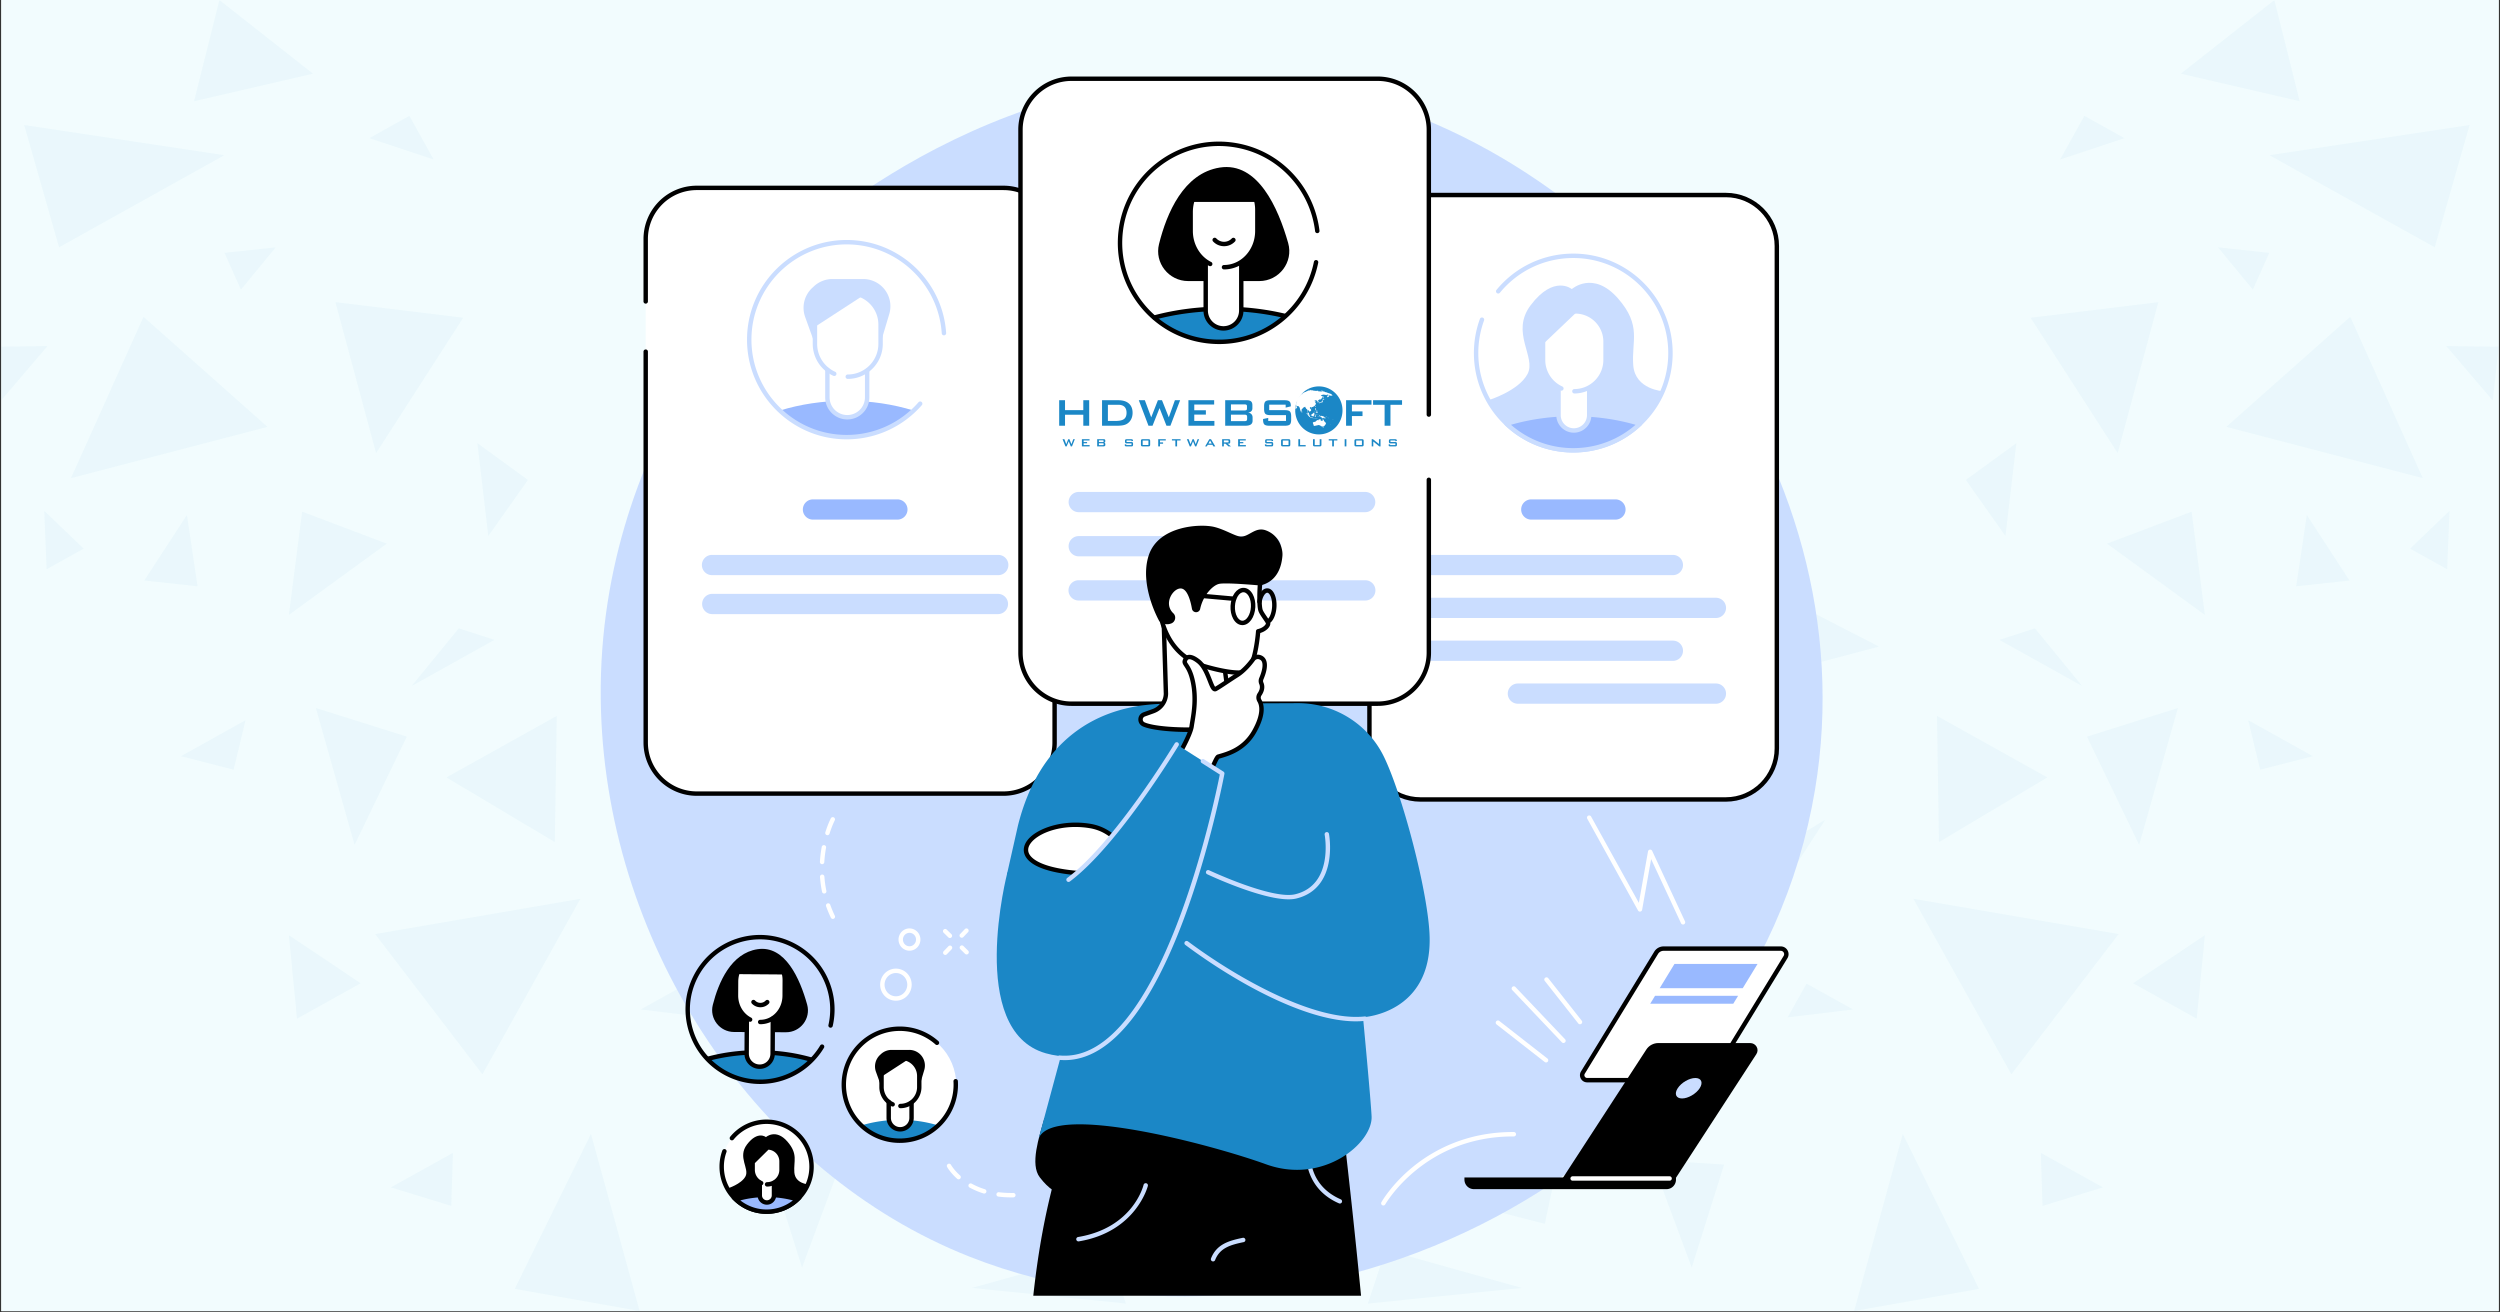 <svg xmlns="http://www.w3.org/2000/svg" width="1200" height="630" version="1.0" viewBox="0 0 900 472.5"><rect x="0" y="0" width="900" height="472.5" fill="#333333" stroke="none"/><defs><clipPath id="b"><path d="M.477 0h899.046v472H.477Zm0 0"/></clipPath><clipPath id="c"><path d="M.477 0H451v472H.477Zm0 0"/></clipPath><clipPath id="f"><path d="M.477 0h450.285v472H.477Zm0 0"/></clipPath><clipPath id="h"><path d="M.477 124H18v21H.477Zm0 0"/></clipPath><clipPath id="i"><path d="M418 414h32.762v16H418Zm0 0"/></clipPath><clipPath id="g"><path d="M0 0h451v472H0z"/></clipPath><clipPath id="e"><path d="M0 0h451v472H0z"/></clipPath><clipPath id="j"><path d="M446 0h453.523v472H446Zm0 0"/></clipPath><clipPath id="m"><path d="M434 124h19.516v21H434Zm0 0"/></clipPath><clipPath id="n"><path d="M.992 414H34v16H.992Zm0 0"/></clipPath><clipPath id="l"><path d="M0 0h454v472H0z"/></clipPath><clipPath id="o"><path d="M252.77 378.75h41.035v10.797H252.77Zm0 0"/></clipPath><clipPath id="p"><path d="M273.734 389.32c-14.41 0-26.093-11.68-26.093-26.09s11.683-26.09 26.093-26.09 26.09 11.68 26.09 26.09-11.68 26.09-26.09 26.09m0 0"/></clipPath><clipPath id="q"><path d="M251.332 378.027h43.91v11.52h-43.91Zm0 0"/></clipPath><clipPath id="r"><path d="M273.734 389.32c-14.41 0-26.093-11.68-26.093-26.09s11.683-26.09 26.093-26.09 26.09 11.68 26.09 26.09-11.68 26.09-26.09 26.09m0 0"/></clipPath><clipPath id="s"><path d="M256.371 341.555h34.555v30.234H256.37Zm0 0"/></clipPath><clipPath id="t"><path d="M273.734 389.32c-14.41 0-26.093-11.68-26.093-26.09s11.683-26.09 26.093-26.09 26.09 11.68 26.09 26.09-11.68 26.09-26.09 26.09m0 0"/></clipPath><clipPath id="u"><path d="M264.77 350.672h17.757v33.355H264.77Zm0 0"/></clipPath><clipPath id="v"><path d="M273.734 389.32c-14.41 0-26.093-11.68-26.093-26.09s11.683-26.09 26.093-26.09 26.09 11.68 26.09 26.09-11.68 26.09-26.09 26.09m0 0"/></clipPath><clipPath id="w"><path d="M268 365.79h11.168v19.198H268Zm0 0"/></clipPath><clipPath id="x"><path d="M273.734 389.32c-14.41 0-26.093-11.68-26.093-26.09s11.683-26.09 26.093-26.09 26.09 11.68 26.09 26.09-11.68 26.09-26.09 26.09m0 0"/></clipPath><clipPath id="y"><path d="M270.29 359.793h6.718v2.879h-6.719Zm0 0"/></clipPath><clipPath id="z"><path d="M273.734 389.32c-14.41 0-26.093-11.68-26.093-26.09s11.683-26.09 26.093-26.09 26.09 11.68 26.09 26.09-11.68 26.09-26.09 26.09m0 0"/></clipPath><clipPath id="A"><path d="M264.047 342.754h19.437v26.156h-19.437Zm0 0"/></clipPath><clipPath id="B"><path d="M273.734 389.32c-14.41 0-26.093-11.68-26.093-26.09s11.683-26.09 26.093-26.09 26.09 11.68 26.09 26.09-11.68 26.09-26.09 26.09m0 0"/></clipPath><clipPath id="C"><path d="M381.297 131.172h124.035v37.32H381.297Zm0 0"/></clipPath><clipPath id="E"><path d="M.297.172h124.035v37.32H.297Zm0 0"/></clipPath><clipPath id="D"><path d="M0 0h125v38H0z"/></clipPath><clipPath id="F"><path d="M382 158h5v2.828h-5Zm0 0"/></clipPath><clipPath id="G"><path d="M389 158h4v2.828h-4Zm0 0"/></clipPath><clipPath id="H"><path d="M394 158h4v2.828h-4Zm0 0"/></clipPath><clipPath id="I"><path d="M404 158h4v2.828h-4Zm0 0"/></clipPath><clipPath id="J"><path d="M410 158h5v2.828h-5Zm0 0"/></clipPath><clipPath id="K"><path d="M416 158h4v2.828h-4Zm0 0"/></clipPath><clipPath id="L"><path d="M421 158h4v2.828h-4Zm0 0"/></clipPath><clipPath id="M"><path d="M427 158h5v2.828h-5Zm0 0"/></clipPath><clipPath id="N"><path d="M433 158h5v2.828h-5Zm0 0"/></clipPath><clipPath id="O"><path d="M439 158h5v2.828h-5Zm0 0"/></clipPath><clipPath id="P"><path d="M445 158h4v2.828h-4Zm0 0"/></clipPath><clipPath id="Q"><path d="M455 158h4v2.828h-4Zm0 0"/></clipPath><clipPath id="R"><path d="M461 158h4v2.828h-4Zm0 0"/></clipPath><clipPath id="S"><path d="M467 158h4v2.828h-4Zm0 0"/></clipPath><clipPath id="T"><path d="M472 158h4v2.828h-4Zm0 0"/></clipPath><clipPath id="U"><path d="M478 158h4v2.828h-4Zm0 0"/></clipPath><clipPath id="V"><path d="M484 158h1v2.828h-1Zm0 0"/></clipPath><clipPath id="W"><path d="M487 158h4v2.828h-4Zm0 0"/></clipPath><clipPath id="X"><path d="M493 158h4v2.828h-4Zm0 0"/></clipPath><clipPath id="Y"><path d="M499 158h4v2.828h-4Zm0 0"/></clipPath><clipPath id="Z"><path d="M381.297 144H393v10h-11.703Zm0 0"/></clipPath><clipPath id="aa"><path d="M494 144h10.914v10H494Zm0 0"/></clipPath><clipPath id="ab"><path d="M466 139.102h18V157h-18Zm0 0"/></clipPath><mask id="d"><g filter="url(#a)"><path fill-opacity=".04" d="M-90-47.25H990v567H-90z"/></g></mask><mask id="k"><g filter="url(#a)"><path fill-opacity=".04" d="M-90-47.25H990v567H-90z"/></g></mask><filter id="a" width="100%" height="100%" x="0%" y="0%"><feColorMatrix color-interpolation-filters="sRGB" values="0 0 0 0 1 0 0 0 0 1 0 0 0 0 1 0 0 0 1 0"/></filter></defs><g clip-path="url(#b)"><path fill="#fff" d="M.477 0h899.046v472H.477Zm0 0"/><path fill="#f2fcfe" d="M.477 0h899.046v472H.477Zm0 0"/></g><g clip-path="url(#c)" mask="url(#d)"><g clip-path="url(#e)"><g clip-path="url(#f)"><g clip-path="url(#g)"><path fill="#1b87c6" d="m113.73 254.902 13.922 49.227 18.786-38.938ZM135.063 336.27l38.605 50.453 35.258-63.149ZM51.664 114.066l-26.098 58.055 70.7-18.457ZM212.746 408.246l-27.418 55.738 44.93 7.977ZM108.773 184.203l-4.765 37.14 35.207-25.624ZM8.715 45.02 21.27 89.008l59.468-33.133ZM80.832 91.035l5.902 13.215 12.504-15.195ZM51.95 208.98l19.16 2.079-3.82-25.63ZM165.172 226.207l-16.942 20.719 29.735-16.567ZM88.383 259.293l-23.219 12.93 18.926 4.863ZM120.762 108.781l14.629 54.324 31.34-48.707ZM200.43 257.734l-.707 45.403-38.985-23.266ZM291.992 354.348l-7.504 23.644 23.785-13.262ZM163.05 415.04l-.613 19.07-21.71-6.657ZM104.008 336.695l25.816 17.274-22.89 12.742ZM78.992.04l33.653 26.48-42.762 9.91Zm0 0"/><g clip-path="url(#h)"><path fill="#1b87c6" d="M-1.762 124.828.363 144.18l16.707-19.586Zm0 0"/></g><path fill="#1b87c6" d="m132.984 49.738 23.078 7.645-8.683-15.668ZM30.098 197.512l-14.16-13.594.851 21.004ZM255.223 303.941l-14.536-8.828 17.368 26.809ZM221.336 232.766l36.719 9.722-12.364-22.226ZM171.875 159.566l3.918 33.368 14.254-20.153ZM302.75 274.113l.426 47.196 47.715-16.946ZM247.39 354.11l6.798 12.128-23.504-2.832ZM335.695 358.074l14.63 28.602 15.152-36.906ZM277.078 419.242l11.656 37.047 14.348-38.652ZM341.64 440.574l17.087-4.39-22.985-23.172ZM383.648 397.246l15.622-16.375-1.133 23.93ZM398.89 449.965l-48.94 13.687 55.359 5.618Zm0 0"/><g clip-path="url(#i)"><path fill="#1b87c6" d="m419.469 414.664-.801 15.242 32.094-12.035Zm0 0"/></g></g></g></g></g><g clip-path="url(#j)" mask="url(#k)"><g clip-path="url(#l)" transform="translate(446)"><path fill="#1b87c6" d="m338.023 254.902-13.921 49.227-18.786-38.938ZM316.691 336.27l-38.605 50.453-35.258-63.149ZM400.09 114.066l26.098 58.055-70.7-18.457ZM239.008 408.246l27.418 55.738-44.93 7.977ZM342.98 184.203l4.766 37.14-35.207-25.624ZM443.04 45.02l-12.556 43.988-59.468-33.133ZM370.922 91.035l-5.902 13.215-12.504-15.195ZM399.805 208.98l-19.16 2.079 3.82-25.63ZM286.582 226.207l16.941 20.719-29.734-16.567ZM363.371 259.293l23.219 12.93-18.926 4.863ZM330.992 108.781l-14.629 54.324-31.34-48.707ZM251.324 257.734l.707 45.403 38.985-23.266ZM159.762 354.348l7.504 23.644-23.786-13.262ZM288.703 415.04l.613 19.07 21.711-6.657ZM347.746 336.695 321.93 353.97l22.89 12.742ZM372.762.04l-33.653 26.48 42.762 9.91Zm0 0"/><g clip-path="url(#m)"><path fill="#1b87c6" d="m453.516 124.828-2.125 19.352-16.707-19.586Zm0 0"/></g><path fill="#1b87c6" d="m318.77 49.738-23.082 7.645 8.687-15.668ZM421.656 197.512l14.16-13.594-.851 21.004ZM196.531 303.941l14.535-8.828-17.367 26.809ZM230.418 232.766l-36.719 9.722 12.363-22.226ZM279.879 159.566l-3.918 33.368-14.254-20.153ZM149.004 274.113l-.426 47.196-47.715-16.946ZM204.363 354.11l-6.797 12.128 23.504-2.832ZM116.059 358.074l-14.63 28.602-15.152-36.906ZM174.676 419.242 163.02 456.29l-14.348-38.652ZM110.113 440.574l-17.086-4.39 22.985-23.172ZM68.105 397.246l-15.62-16.375 1.132 23.93ZM52.863 449.965l48.942 13.687-55.36 5.618Zm0 0"/><g clip-path="url(#n)"><path fill="#1b87c6" d="m32.285 414.664.8 15.242L.993 417.871Zm0 0"/></g></g></g><path fill="#caddff" d="M472.23 30.926c-102.007-18.801-179.707 51.488-185.468 56.87-9.13 8.536-73.399 70.638-70.407 168.036 2.633 85.828 56.336 166.422 132.696 196.574 122.035 48.184 281.277-30.074 304.36-168.14 19.839-118.727-71.52-233.13-181.18-253.34"/><path fill="#fff" d="M232.457 267.281c0 10.172 8.246 18.418 18.418 18.418h110.371c10.168 0 18.414-8.246 18.414-18.418V86.055c0-10.172-8.246-18.418-18.414-18.418 0 0-111.828.043-112.539.125-9.148 1.07-16.25 8.855-16.25 18.293z"/><path d="M361.242 286.496h-110.37c-10.595 0-19.212-8.617-19.212-19.215V126.594c0-.438.356-.797.797-.797.438 0 .793.36.793.797V267.28c0 9.719 7.906 17.625 17.621 17.625h110.371c9.719 0 17.621-7.906 17.621-17.625V86.055c0-9.715-7.902-17.621-17.62-17.621H250.87c-.691 0-1.39.039-2.07.12-8.863 1.036-15.551 8.56-15.551 17.5v22.462a.794.794 0 0 1-1.59 0V86.055c0-9.746 7.29-17.95 16.957-19.082.738-.086 1.5-.13 2.254-.13h110.371c10.594 0 19.211 8.618 19.211 19.212V267.28c0 10.598-8.617 19.215-19.21 19.215"/><path fill="#99b9ff" d="M323 187.063h-30.27a3.643 3.643 0 1 1 0-7.285H323a3.643 3.643 0 1 1 0 7.285"/><path fill="#caddff" d="M359.316 207.05H256.41a3.643 3.643 0 1 1 0-7.284h102.906a3.643 3.643 0 1 1 0 7.285M359.316 221.082H256.41a3.645 3.645 0 0 1 0-7.29l102.906.001a3.645 3.645 0 0 1 0 7.289"/><path fill="#99b9ff" d="M280.742 147.797c6.281 5.93 14.746 9.57 24.07 9.57 9.32 0 17.786-3.64 24.07-9.57-7.269-2.25-15.437-3.52-24.07-3.52-8.636 0-16.8 1.27-24.07 3.52"/><path fill="#caddff" d="m316.84 124.086 3.297-11.04a9.796 9.796 0 0 0-9.387-12.593h-11.07a9.8 9.8 0 0 0-6.664 2.617l-.606.567a9.78 9.78 0 0 0-2.55 10.492l3.64 10.101z"/><path fill="#fff" d="M305.59 105.637h-12.258v18.16c0 3.75 1.59 7.09 4.77 9.254v10.004a7.154 7.154 0 0 0 7.156 7.152 7.154 7.154 0 0 0 7.156-7.152v-9.73c2.649-2.15 4.77-5.618 4.77-9.528v-6.965c0-6.305-5.29-11.195-11.594-11.195"/><path fill="#caddff" d="M305.02 151.004c-4.383 0-7.954-3.566-7.954-7.953v-9.906a.794.794 0 0 1 1.59 0v9.906a6.37 6.37 0 0 0 6.364 6.363 6.37 6.37 0 0 0 6.363-6.363v-9.496a.794.794 0 0 1 1.59 0v9.496c0 4.387-3.567 7.953-7.953 7.953"/><path fill="#caddff" d="M305.195 136.406a.794.794 0 1 1 0-1.59c6.075 0 11.02-4.945 11.02-11.02v-6.96c0-5.86-4.766-10.629-10.625-10.629h-11.418v17.59c0 4.308 2.535 8.246 6.46 10.035a.795.795 0 1 1-.66 1.445 12.65 12.65 0 0 1-7.39-11.48v-18.383c0-.437.356-.797.797-.797h12.21c6.735 0 12.216 5.485 12.216 12.219v6.96c0 6.95-5.657 12.61-12.61 12.61"/><path fill="#caddff" d="m312.902 104.977-19.086 12.402v-11.961s19.086-.148 19.086-.441"/><path fill="#caddff" d="M304.813 158.164c-19.79 0-35.883-16.101-35.883-35.887 0-19.785 16.093-35.882 35.882-35.882 18.848 0 34.575 14.718 35.805 33.507a.795.795 0 0 1-1.586.106c-1.176-17.957-16.207-32.024-34.219-32.024-18.91 0-34.292 15.383-34.292 34.293s15.382 34.293 34.293 34.293c9.91 0 19.335-4.289 25.855-11.765a.793.793 0 0 1 1.121-.078c.332.289.367.793.078 1.12a35.88 35.88 0 0 1-27.055 12.317"/><path fill="#fff" d="M621.297 287.809H511.359c-10.14 0-18.363-8.223-18.363-18.364V88.57c0-10.14 8.223-18.36 18.363-18.36h109.938c10.137 0 18.36 8.22 18.36 18.36v180.875c0 10.14-8.223 18.364-18.36 18.364"/><path d="M511.363 71.004c-9.691 0-17.57 7.879-17.57 17.566v180.875c0 9.688 7.879 17.567 17.57 17.567h109.934c9.687 0 17.566-7.88 17.566-17.567V88.57c0-9.687-7.879-17.566-17.566-17.566Zm109.934 217.601H511.363c-10.566 0-19.16-8.597-19.16-19.16V88.57c0-10.562 8.594-19.156 19.16-19.156h109.934c10.562 0 19.156 8.594 19.156 19.156v180.875c0 10.563-8.594 19.16-19.156 19.16"/><path fill="#fff" d="M531.398 127.105c0-19.335 15.664-35.015 34.985-35.015s34.984 15.68 34.984 35.015-15.664 35.012-34.984 35.012-34.985-15.676-34.985-35.012"/><path fill="#caddff" d="M566.383 162.91c-19.727 0-35.781-16.062-35.781-35.805 0-4.222.726-8.359 2.16-12.285a.795.795 0 1 1 1.496.543 34.2 34.2 0 0 0-2.067 11.742c0 18.868 15.34 34.22 34.192 34.22 18.851 0 34.187-15.352 34.187-34.22 0-18.87-15.336-34.218-34.187-34.218-10.262 0-19.89 4.55-26.414 12.492a.8.8 0 0 1-1.121.11.8.8 0 0 1-.11-1.122c6.828-8.305 16.907-13.07 27.645-13.07 19.726 0 35.777 16.062 35.777 35.808 0 19.743-16.05 35.805-35.777 35.805"/><path fill="#caddff" d="M565.852 104.07s-6.403-5.324-14.809 5.805c-7.418 9.816 2.082 18.617-1.113 24.73-3.192 6.114-14.02 9.446-14.02 9.446s3.473 6.949 7.774 10.008h45.675s9.438-10.282 9.438-13.2c0 0-10.133-.554-10.824-9.312-.7-8.75 3.16-14.215-5.485-24.106-8.953-10.238-16.636-3.37-16.636-3.37"/><path fill="#99b9ff" d="M542.383 152.566c6.265 5.918 14.703 9.551 24 9.551 9.293 0 17.734-3.633 24-9.55-7.25-2.247-15.395-3.508-24-3.508-8.61 0-16.754 1.261-24 3.507"/><path fill="#caddff" d="M543.957 152.926a34.03 34.03 0 0 0 22.426 8.398 34 34 0 0 0 22.418-8.398c-7.051-2.04-14.59-3.07-22.418-3.07-7.836 0-15.367 1.03-22.426 3.07m22.426 9.988a35.6 35.6 0 0 1-24.547-9.77.78.78 0 0 1-.227-.757.81.81 0 0 1 .536-.578c7.593-2.352 15.746-3.543 24.238-3.543 8.488 0 16.644 1.191 24.234 3.543.27.086.477.308.535.578a.78.78 0 0 1-.226.758c-6.668 6.3-15.387 9.77-24.543 9.77"/><path fill="#fff" d="M566.59 154.973a5.52 5.52 0 0 1-5.52-5.524v-28.18h11.043v28.18a5.523 5.523 0 0 1-5.523 5.524"/><path fill="#caddff" d="M561.863 122.063v27.386c0 2.61 2.121 4.73 4.727 4.73a4.734 4.734 0 0 0 4.726-4.73v-27.387Zm4.727 33.707c-3.48 0-6.317-2.836-6.317-6.32v-28.18c0-.442.356-.797.797-.797h11.043c.438 0 .793.355.793.797v28.18c0 3.484-2.836 6.32-6.316 6.32"/><path fill="#fff" d="M566.754 140.855c6.21 0 11.246-5.035 11.246-11.253v-6.625c0-6.012-4.867-10.88-10.871-10.88h-11.621v17.505c0 4.554 2.703 8.476 6.59 10.25z"/><path fill="#caddff" d="M566.754 141.656a.798.798 0 0 1 0-1.594c5.758 0 10.45-4.69 10.45-10.46v-6.63c0-5.554-4.52-10.077-10.075-10.077H556.3v16.707c0 4.093 2.406 7.832 6.125 9.527a.793.793 0 0 1 .394 1.055.8.8 0 0 1-1.054.394 12.09 12.09 0 0 1-7.055-10.976v-17.504c0-.438.355-.793.797-.793h11.62c6.43 0 11.665 5.234 11.665 11.668v6.629c0 6.648-5.402 12.054-12.04 12.054"/><path fill="#caddff" d="m567.445 112.512-11.523 10.976v-11.39s11.523.695 11.523.414M602.242 207.05h-87.27a3.643 3.643 0 0 1 0-7.285h87.27a3.643 3.643 0 1 1 0 7.286M617.793 222.48h-102.82a3.643 3.643 0 0 1 0-7.285h102.82a3.643 3.643 0 0 1 0 7.285M602.242 237.914h-87.27a3.64 3.64 0 0 1-3.64-3.644 3.643 3.643 0 0 1 3.64-3.645h87.27a3.646 3.646 0 0 1 3.645 3.645 3.646 3.646 0 0 1-3.645 3.644M617.793 253.344h-71.355a3.642 3.642 0 0 1 0-7.285h71.355a3.643 3.643 0 0 1 0 7.285"/><path fill="#99b9ff" d="M581.5 187.063h-30.238a3.643 3.643 0 1 1 0-7.286H581.5a3.643 3.643 0 1 1 0 7.285"/><path fill="#fff" d="M514.383 234.938c0 10.156-8.23 18.394-18.39 18.394H385.765c-10.16 0-18.391-8.238-18.391-18.394V46.733c0-10.156 8.23-18.39 18.39-18.39h110.227c10.16 0 18.39 8.234 18.39 18.39z"/><path d="M495.988 254.125H385.766c-10.582 0-19.188-8.605-19.188-19.187v-188.2c0-10.582 8.606-19.187 19.188-19.187h110.222c10.586 0 19.188 8.605 19.188 19.187v102.508a.79.79 0 0 1-.793.797.8.8 0 0 1-.797-.797V46.738c0-9.703-7.895-17.601-17.598-17.601H385.766c-9.704 0-17.598 7.898-17.598 17.601v188.2c0 9.707 7.894 17.597 17.598 17.597h110.222c9.703 0 17.598-7.89 17.598-17.597V172.73c0-.437.36-.792.797-.792.441 0 .793.355.793.792v62.208c0 10.582-8.602 19.187-19.188 19.187"/><path fill="#99b9ff" d="M455.05 147.09h-30.292a3.648 3.648 0 1 1 0-7.293h30.293a3.647 3.647 0 1 1 0 7.293"/><path fill="#caddff" d="M491.398 168.488H388.41a3.647 3.647 0 1 1 0-7.293h102.988a3.647 3.647 0 1 1 0 7.293M491.398 184.387H388.41a3.647 3.647 0 1 1 0-7.293h102.988a3.647 3.647 0 1 1 0 7.293M457.348 200.285H388.41a3.647 3.647 0 1 1 0-7.293h68.938a3.648 3.648 0 1 1 0 7.293M491.398 216.184H388.41a3.648 3.648 0 1 1 0-7.293h102.988a3.648 3.648 0 1 1 0 7.293"/><path d="M427.742 101.184c-6.984 0-12.18-6.543-10.496-13.32 2.774-11.134 8.852-25.516 21.922-27.552 13.625-2.117 20.98 14.5 24.574 27.184 1.945 6.871-3.258 13.688-10.394 13.688z"/><path fill="#1b87c6" d="M438.656 123.148c10.074-.246 16.824-2.418 24.086-9.265-8.398-2.606-12.55-2.719-22.527-2.719-9.98 0-16.04.5-24.438 3.102 0 0 9.532 9.21 22.88 8.882"/><path d="M415.594 115.102a.796.796 0 0 1-.207-1.563c7.87-2.105 16.226-3.172 24.824-3.172 7.746 0 15.32.871 22.516 2.586a.796.796 0 0 1-.372 1.55c-7.074-1.69-14.523-2.546-22.144-2.546-8.461 0-16.676 1.05-24.41 3.117a1 1 0 0 1-.207.028"/><path fill="#fff" d="M440.453 118.219a6.4 6.4 0 0 1-6.398-6.399V73.508h12.797v38.312a6.397 6.397 0 0 1-6.399 6.399"/><path d="M434.852 74.305v37.515a5.61 5.61 0 0 0 5.601 5.606 5.613 5.613 0 0 0 5.606-5.606V74.305Zm5.601 44.71c-3.965 0-7.195-3.23-7.195-7.195V73.508c0-.442.355-.793.797-.793h12.797c.441 0 .796.351.796.793v38.312c0 3.965-3.226 7.196-7.195 7.196"/><path fill="#fff" d="M435.672 95.031c-4.149-2.05-7.031-6.594-7.031-11.867v-6.809c0-7.437 5.55-13.468 12.402-13.468 6.406 0 11.602 5.644 11.602 12.597v7.68c0 7.195-5.375 13.031-12.004 13.031z"/><path d="M440.64 96.992a.79.79 0 0 1-.792-.797c0-.437.351-.797.793-.797 6.18 0 11.207-5.484 11.207-12.234v-7.676c0-6.511-4.848-11.804-10.805-11.804-6.402 0-11.61 5.687-11.61 12.671v6.81c0 4.796 2.587 9.175 6.594 11.155.391.192.555.672.36 1.063a.8.8 0 0 1-1.067.363c-4.543-2.246-7.476-7.187-7.476-12.582v-6.809c0-7.863 5.922-14.261 13.199-14.261 6.836 0 12.394 6.008 12.394 13.394v7.676c0 7.625-5.738 13.828-12.796 13.828"/><path d="M428.547 72.707h24.941s-.5-4.926-4.96-8.223c-3.798-2.8-8.864-3.066-13.169-1.132-2.918 1.308-5.933 3.664-6.492 7.87zM440.664 88.633a5.37 5.37 0 0 1-3.95-1.707.796.796 0 0 1 1.157-1.094 3.8 3.8 0 0 0 2.793 1.211c1.07 0 2.059-.43 2.793-1.211a.796.796 0 0 1 1.156 1.094 5.37 5.37 0 0 1-3.949 1.707"/><path d="M438.906 123.86c-1.46 0-2.937-.09-4.418-.266-9.66-1.16-18.293-6.016-24.304-13.668-12.414-15.801-9.657-38.75 6.144-51.164 7.652-6.008 17.192-8.684 26.856-7.524 9.66 1.164 18.293 6.02 24.304 13.672a36.4 36.4 0 0 1 7.528 18.14.795.795 0 0 1-.696.884.79.79 0 0 1-.882-.696 34.8 34.8 0 0 0-7.2-17.347c-5.75-7.32-14.004-11.961-23.246-13.07-9.238-1.11-18.363 1.445-25.683 7.195-15.11 11.867-17.747 33.816-5.875 48.925 5.75 7.32 14.003 11.965 23.246 13.075s18.36-1.446 25.683-7.196a34.87 34.87 0 0 0 12.645-20.57.797.797 0 0 1 .933-.625c.434.09.711.508.625.938a36.44 36.44 0 0 1-13.222 21.507c-6.485 5.094-14.32 7.79-22.438 7.79M435.156 466.457h54.824c-4.414-45.426-8.644-78.39-8.644-78.39l-85.129-14.868-8.496 24.235a346 346 0 0 0-9.274 31.546c-1.792 7.372-4.449 19.125-6.453 37.477z"/><path fill="#caddff" d="M436.703 454.117a.793.793 0 0 1-.738-1.082c1.992-5.09 6.351-6.37 11.426-7.422a.793.793 0 0 1 .941.617.79.79 0 0 1-.617.938c-4.777.988-8.567 2.09-10.27 6.445a.79.79 0 0 1-.742.504M388.242 446.906a.795.795 0 0 1-.781-.664.8.8 0 0 1 .652-.918c19.555-3.258 23.422-18.14 23.575-18.777a.8.8 0 0 1 .96-.582.8.8 0 0 1 .586.96c-.039.165-4.238 16.536-24.859 19.97a1 1 0 0 1-.133.011M482.348 433.277a.8.8 0 0 1-.317-.066c-12.035-5.223-11.742-16.625-11.738-16.742a.8.8 0 0 1 .824-.762.79.79 0 0 1 .766.824c-.016.426-.23 10.442 10.781 15.223.402.176.59.644.414 1.047a.79.79 0 0 1-.73.476"/><path d="M376.016 402.563c-2.043 6.976-5.243 16.632-1.7 21.265 6.438 8.422 11.778 7.07 19.723 4.176 15.89-5.797 41.246-14.945 48.652-9.86l.329-15.582z"/><path fill="#1b87c6" d="M467.137 253.133c13.199-.059 25.254 7.402 31.027 19.191 6.691 13.656 16.133 49.399 16.504 65.012.644 27.285-23.258 28.824-23.969 28.863a.02.02 0 0 0-.015.016c.074.789 2.867 30.437 3.09 35.7.406 9.628-17.45 24.647-37.958 17.245-20.402-7.363-76.14-22.027-81.8-9.539-.012.02-.036.008-.028-.012l23.383-86.746q-.001-.018-.02-.02l-19.19.927q-.008.001-.009-.004l-15.632-9.04q-.013-.002-.008-.015l3.957-17.535c7.52-29.957 27.64-43.7 53.601-43.824z"/><path fill="#fff" d="M405.582 320.059c-3.586-.664-2.605-4.825-15.21-5.575-36.376-2.168-18.747-20.636 2.089-17.117 6.91 1.164 9.625 5.633 12.223 6.766 21.8 9.512 8.05 17.246.898 15.926"/><path d="M387.121 297.715c-7.344 0-13.57 2.598-15.984 5.738-1.016 1.32-1.25 2.602-.7 3.813.739 1.617 4.165 5.48 19.981 6.425 8.727.52 11.187 2.657 12.98 4.223.793.688 1.364 1.184 2.329 1.36 3.574.66 8.918-1.141 9.824-4.106.933-3.043-3.145-6.797-11.184-10.305-.945-.41-1.84-1.164-2.875-2.031-2.094-1.75-4.691-3.926-9.16-4.68a31 31 0 0 0-5.21-.437m20.207 23.289c-.656 0-1.289-.055-1.89-.164-1.395-.262-2.215-.973-3.083-1.73-1.625-1.41-3.843-3.344-12.03-3.833-15.274-.91-20.032-4.504-21.337-7.351-.789-1.735-.476-3.668.887-5.442 3.254-4.238 12.645-7.601 22.719-5.902 4.894.828 7.797 3.254 9.918 5.031.941.79 1.758 1.473 2.488 1.793 11.531 5.031 12.93 9.426 12.07 12.227-1.015 3.32-5.71 5.37-9.742 5.37"/><path fill="#fff" d="M451.379 258.242c1.21-1.039.57-3.023-1.02-3.215l-2.464-.297c-2.653-.316-4.864-2.082-5.723-4.52l-4.063-30.003-8.332 2.98-11.027-5.453.984 32.063c-.078 2.797-1.902 5.266-4.597 6.23l-3.223 1.153a1.936 1.936 0 0 0-.129 3.62c6.563 2.86 33.235 2.884 39.594-2.558"/><path d="M451.379 258.242h.004Zm-31.793-39.207.945 30.738c-.09 3.188-2.101 5.918-5.125 7l-3.222 1.153c-.48.172-.774.562-.793 1.05-.016.485.25.895.71 1.094 6.044 2.637 32.626 2.817 38.758-2.433a.99.99 0 0 0 .309-1.063 1.07 1.07 0 0 0-.902-.758l-2.47-.296c-2.956-.356-5.401-2.29-6.374-5.043a.7.7 0 0 1-.04-.16l-3.929-29.032-7.41 2.653a.8.8 0 0 1-.617-.04Zm8.418 44.48c-7.129 0-13.703-.753-16.54-1.988-1.062-.46-1.698-1.46-1.66-2.601.036-1.149.747-2.102 1.844-2.496l3.223-1.153c2.402-.859 4-3.02 4.07-5.504l-.984-32.015a.79.79 0 0 1 .363-.692.79.79 0 0 1 .782-.043l10.722 5.301 8.02-2.867a.792.792 0 0 1 1.05.645l4.055 29.921c.785 2.137 2.711 3.637 5.04 3.918l2.464.297a2.63 2.63 0 0 1 2.235 1.875c.304 1.008 0 2.051-.793 2.73-3.891 3.333-14.383 4.673-23.891 4.673"/><path fill="#fff" d="M441.805 196.352c14.199 5.226 11.757 14.414 11.757 14.414-.175 2.527-.277 7.152.192 8.832.39 1.382 2.66 3.992 2.766 4.757.109.77-1.122 2.348-3.579 2.91 0 0-.93 12.278-4.152 14.29-3.219 2.011-15.617-1.848-15.617-1.848l-2.086-.84c-6.715-2.691-10.82-8.293-12.777-15.222 0 0-9.04-39.278 23.496-27.293"/><path d="M433.438 238.957c4.667 1.445 12.816 3.242 14.93 1.922 2.097-1.309 3.433-9.086 3.78-13.676a.8.8 0 0 1 .618-.715c2.062-.468 2.964-1.707 2.964-2.035-.054-.21-.605-1.012-1.007-1.598-.73-1.066-1.489-2.171-1.735-3.042-.562-2.008-.347-7.25-.218-9.106a1 1 0 0 1 .023-.144c.09-.344 2.027-8.575-11.262-13.47-8.469-3.116-14.742-2.952-18.652.489-8.008 7.055-3.836 25.695-3.793 25.883 2.02 7.168 6.277 12.254 12.297 14.668Zm12.316 3.961c-4.762 0-11.813-2.14-12.817-2.453-.019-.008-.042-.012-.058-.024l-2.086-.836c-6.496-2.601-11.078-8.046-13.246-15.746-.195-.843-4.438-19.789 4.281-27.468 4.379-3.86 11.195-4.121 20.254-.786 13.941 5.133 12.48 14.254 12.27 15.274-.184 2.652-.25 7.012.168 8.504.171.617.918 1.703 1.515 2.574.785 1.148 1.2 1.77 1.274 2.29.175 1.233-1.227 2.905-3.622 3.64-.242 2.672-1.32 12.37-4.476 14.34-.793.5-2.024.691-3.457.691"/><path d="M437.129 189.7c3.73.91 7.383 3.241 9.312 3.448 3.11.332 5.356-3.66 9.286-2.21 3.453 1.273 5.394 4.21 5.886 7.527a7.5 7.5 0 0 1 .051 1.762c-.726 8.378-5.973 10.16-8.101 10.539 0 0-12.329-1.141-14.735-.559-2.25.547-5.726 4.047-6.773 9.023a1.49 1.49 0 0 1-1.356 1.16c-.77.055-1.469-.472-1.597-1.23-.41-2.39-1.536-7.168-3.965-7.308-2.828-.16-6.43 5.43-2.73 8.937 1.136 1.078.757 3.043-.7 3.629-1.21.488-2.727.52-4.371-.813 0 0-7.297-12.796-3.816-23.597 3.48-10.797 18.644-11.524 23.609-10.309M456.957 224.23a.796.796 0 0 1-.543-1.379c.836-.773 1.441-2.527 1.54-4.468.073-1.383-.126-2.735-.54-3.715-.328-.781-.77-1.258-1.172-1.281-.691-.028-1.64 1.21-2.05 3.351a.793.793 0 1 1-1.559-.297c.55-2.91 1.984-4.73 3.691-4.64 1.055.05 1.965.851 2.555 2.25.512 1.207.75 2.773.664 4.41-.125 2.371-.906 4.5-2.047 5.559a.8.8 0 0 1-.539.21"/><path d="M444.582 218.188c-.074 1.433.191 2.789.758 3.816.289.52.914 1.402 1.851 1.453 1.547.082 2.997-2.2 3.141-4.977.074-1.433-.195-2.789-.762-3.812-.285-.52-.91-1.406-1.847-1.453-1.563-.106-2.996 2.2-3.141 4.972m2.691 6.863q-.081-.001-.164-.008c-1.265-.063-2.386-.871-3.164-2.277-.703-1.278-1.043-2.934-.953-4.66.192-3.68 2.219-6.485 4.649-6.485.054 0 .105.004.164.004 1.261.066 2.386.875 3.16 2.277.707 1.282 1.047 2.938.957 4.66-.192 3.68-2.219 6.489-4.649 6.489"/><path d="M444.227 216.34q-.037.001-.075-.004l-13.55-1.215a.79.79 0 0 1-.72-.86.79.79 0 0 1 .864-.722l13.547 1.215a.794.794 0 0 1-.066 1.586"/><path fill="#fff" d="M422.625 274.79s5.277 8.272 10.027 6.812c2.496-.766 4.934-8.926 5.93-9.22 3.188-.925 9.25-2.437 12.977-9.097 3.48-6.21 2.722-9.531 1.824-11.058a2.1 2.1 0 0 1 .05-2.25c.669-.98 1.313-2.47.641-3.997a2.14 2.14 0 0 1 .016-1.69c.887-2.056 2.523-6.794-.66-7.727a2.14 2.14 0 0 0-2.32.792c-1.012 1.395-3.118 4.02-5.727 5.68-3.684 2.344-5.895 3.945-7.746 5.004-1.586.902-2.422-7.016-6.235-9.988-3.386-2.645-4.535-1.305-4.875-.067-.34 1.243 1.758 1.735 2.95 7.637 1.398 6.906-.063 12.719-.485 15.828-.5 3.645-6.367 13.34-6.367 13.34"/><path d="M423.566 274.766c1.606 2.355 5.633 7.07 8.852 6.078 1.191-.367 2.77-3.766 3.715-5.793 1.11-2.39 1.531-3.23 2.226-3.43l.407-.117c3.246-.938 8.683-2.504 12.101-8.606 3.336-5.964 2.578-8.992 1.832-10.265-.582-.988-.55-2.176.074-3.102.555-.812 1.098-2.031.57-3.23a2.95 2.95 0 0 1 .016-2.324c1.086-2.528 1.426-4.688.914-5.782-.21-.441-.546-.718-1.07-.87a1.33 1.33 0 0 0-1.45.5c-1.054 1.452-3.23 4.155-5.94 5.878-1.602 1.02-2.91 1.89-4.063 2.656-1.48.98-2.648 1.762-3.719 2.371-.332.188-.71.227-1.058.102-.899-.316-1.399-1.598-2.16-3.535-.852-2.172-2.02-5.152-3.903-6.621-1.875-1.461-2.726-1.406-3.008-1.313-.347.114-.523.516-.609.832-.035.13.09.34.434.856.664 1.004 1.777 2.691 2.53 6.41 1.204 5.937.348 11.031-.21 14.402-.106.63-.203 1.196-.27 1.696-.457 3.355-5.047 11.25-6.21 13.207m7.934 7.804c-4.797 0-9.336-7.027-9.543-7.355a.79.79 0 0 1-.012-.836c.059-.098 5.79-9.598 6.258-13.04.07-.507.164-1.089.274-1.734.543-3.257 1.367-8.183.222-13.828-.691-3.414-1.66-4.882-2.3-5.851-.465-.703-.868-1.313-.641-2.149.27-.976.851-1.66 1.644-1.922 1.168-.39 2.637.122 4.489 1.567 2.226 1.738 3.484 4.95 4.402 7.293.355.91.828 2.113 1.14 2.52.973-.567 2.07-1.294 3.438-2.2 1.16-.773 2.473-1.644 4.086-2.672 2.492-1.586 4.52-4.11 5.512-5.472a2.91 2.91 0 0 1 3.183-1.09c.95.277 1.66.87 2.059 1.719.93 1.976.031 4.945-.89 7.082-.153.355-.16.742-.02 1.058.648 1.477.402 3.125-.707 4.762-.281.414-.293.95-.028 1.406 1.13 1.914 1.727 5.524-1.816 11.848-3.73 6.672-9.79 8.418-13.047 9.355l-.285.082c-.285.328-.867 1.586-1.344 2.61-1.597 3.437-2.96 6.109-4.687 6.64q-.694.208-1.387.207"/><path fill="#1b87c6" d="m440.008 278.45-15.977-10.18s-21.597 34.921-37.953 46.773c-7.965 5.773-23.41-1.012-23.41-1.012s-14.832 56.996 13.793 65.145c47.687 13.574 63.547-100.727 63.547-100.727"/><path fill="#caddff" d="M488.074 367.68c-17.93 0-43.07-13.887-61.363-27.512a.79.79 0 0 1-.16-1.11.794.794 0 0 1 1.113-.163c18.344 13.664 46.012 28.933 63.602 27.027a.796.796 0 0 1 .875.703.79.79 0 0 1-.704.875c-1.085.121-2.21.18-3.363.18M463.887 323.758c-10.02 0-28.438-8.621-29.297-9.028a.79.79 0 0 1-.38-1.058.793.793 0 0 1 1.06-.379c.226.11 22.75 10.66 31.046 8.629 13.903-3.406 10.594-21.25 10.559-21.43a.79.79 0 0 1 .629-.93.79.79 0 0 1 .93.63c.039.19 3.617 19.511-11.743 23.273-.824.203-1.77.293-2.804.293M384.68 317.5a.8.8 0 0 1-.64-.32.797.797 0 0 1 .163-1.114c17.192-12.851 38.512-48.132 38.723-48.488a.8.8 0 0 1 1.094-.27c.375.227.496.712.27 1.09-.216.36-21.696 35.907-39.138 48.942a.77.77 0 0 1-.472.16M383.297 381.648c-.621 0-1.242-.03-1.863-.082a.8.8 0 0 1-.727-.863.79.79 0 0 1 .86-.723c36.28 3.11 55.976-93.101 57.558-101.152l-6.508-4.144a.79.79 0 0 1-.242-1.094.79.79 0 0 1 1.094-.246l6.969 4.437c.273.172.41.496.355.817-.05.261-5.047 26.78-14.734 52.55-5.704 15.172-11.899 27.125-18.41 35.54-7.692 9.933-15.876 14.96-24.352 14.96"/><path fill="#fff" d="M259.809 420.016c0-8.942 7.242-16.188 16.175-16.188s16.172 7.246 16.172 16.188-7.238 16.187-16.172 16.187c-8.933 0-16.175-7.246-16.175-16.187"/><path d="M275.984 436.996c-9.359 0-16.972-7.617-16.972-16.98 0-2.004.347-3.961 1.027-5.829a.8.8 0 0 1 1.02-.472.79.79 0 0 1 .472 1.02 15.3 15.3 0 0 0-.926 5.28c0 8.489 6.899 15.395 15.38 15.395 8.48 0 15.378-6.906 15.378-15.394 0-8.489-6.898-15.395-15.379-15.395-4.617 0-8.949 2.05-11.882 5.621a.8.8 0 0 1-1.122.11.8.8 0 0 1-.109-1.122 16.92 16.92 0 0 1 13.113-6.199c9.356 0 16.97 7.617 16.97 16.985 0 9.363-7.614 16.98-16.97 16.98"/><path fill="#99b9ff" d="M264.887 431.79a16.12 16.12 0 0 0 11.097 4.413c4.297 0 8.2-1.68 11.094-4.414-3.351-1.043-7.113-1.625-11.094-1.625s-7.746.582-11.097 1.625"/><path fill="#fff" d="M276.078 432.902a2.556 2.556 0 0 1-2.55-2.558v-13.028h5.105v13.028a2.56 2.56 0 0 1-2.555 2.558"/><path d="M285.965 422.07c-.32-4.047 1.46-6.574-2.535-11.144-4.14-4.735-7.692-1.559-7.692-1.559s-2.96-2.46-6.847 2.68c-3.43 4.543.96 8.61-.512 11.437-1.477 2.825-6.484 4.368-6.484 4.368s1.605 3.21 3.593 4.625h21.117s4.364-4.754 4.364-6.102c0 0-4.684-.258-5.004-4.305"/><path fill="#99b9ff" d="M264.887 431.79a16.12 16.12 0 0 0 11.097 4.413c4.297 0 8.2-1.68 11.094-4.414-3.351-1.043-7.113-1.625-11.094-1.625s-7.746.582-11.097 1.625"/><path d="M266.52 432.145a15.3 15.3 0 0 0 9.464 3.265c3.457 0 6.766-1.152 9.461-3.265-2.996-.79-6.172-1.188-9.46-1.188-3.294 0-6.47.398-9.465 1.188m9.464 4.851c-4.343 0-8.48-1.644-11.64-4.629l-.992-.937 1.3-.403c3.547-1.097 7.36-1.66 11.332-1.66 3.97 0 7.782.563 11.329 1.66l1.3.403-.988.937a16.9 16.9 0 0 1-11.64 4.63"/><path fill="#fff" d="M276.328 413.078h-.176l-5.199 5.227v2.867a5.19 5.19 0 0 0 2.574 4.484v4.688c0 1.41 1.141 2.558 2.551 2.558a2.56 2.56 0 0 0 2.555-2.558v-4.598a5.2 5.2 0 0 0 2.719-4.574v-3.067a5.025 5.025 0 0 0-5.024-5.027"/><path d="M276.078 433.695a3.355 3.355 0 0 1-3.348-3.351V425.8a.795.795 0 1 1 1.59 0v4.543c0 .969.79 1.761 1.758 1.761.969 0 1.758-.793 1.758-1.761v-4.465a.794.794 0 0 1 1.59 0v4.465c0 1.847-1.5 3.351-3.348 3.351"/><path d="M276.152 427.168a.794.794 0 0 1 0-1.59 4.41 4.41 0 0 0 4.407-4.406v-3.067c0-2.23-1.711-4.062-3.914-4.222l-4.895 4.84v2.449a4.43 4.43 0 0 0 2.582 4.015.795.795 0 1 1-.66 1.446 6.02 6.02 0 0 1-3.512-5.461v-2.777c0-.215.086-.418.235-.567l5.375-5.316c.21-.207.523-.235.812-.223a5.805 5.805 0 0 1 5.566 5.816v3.067a6 6 0 0 1-5.996 5.996"/><path fill="#fff" d="M304.164 390.578c0-11.078 8.973-20.058 20.043-20.058s20.043 8.98 20.043 20.058c0 11.082-8.973 20.063-20.043 20.063s-20.043-8.98-20.043-20.063"/><path fill="#1b87c6" d="M310.098 405.164a20.07 20.07 0 0 0 13.832 5.504 20.07 20.07 0 0 0 13.828-5.504c-4.176-1.293-8.867-2.02-13.828-2.02-4.965 0-9.657.727-13.832 2.02"/><path d="M330.387 378.86a5.6 5.6 0 0 0-3.047-.895h-6.36c-1.421 0-2.789.535-3.828 1.5l-.351.324a5.64 5.64 0 0 0-1.465 6.035l2.094 5.805 13.41-.086 1.894-6.344a5.63 5.63 0 0 0-2.347-6.34"/><path fill="#fff" d="m327.07 381.39-.086-.038-9.625 6.25v3.773a6.78 6.78 0 0 0 2.575 5.32v5.746a4.114 4.114 0 0 0 8.227 0v-5.597a6.78 6.78 0 0 0 2.776-5.469v-4a6.56 6.56 0 0 0-3.867-5.984"/><path d="M324.148 398.96a.8.8 0 0 1-.796-.796c0-.441.355-.793.796-.793a6.005 6.005 0 0 0 5.997-5.996v-4c0-3.18-2.59-5.766-5.77-5.766h-6.223v9.766a6.01 6.01 0 0 0 3.516 5.46.795.795 0 1 1-.66 1.446 7.61 7.61 0 0 1-4.445-6.906v-10.562c0-.438.355-.793.796-.793h7.016c4.059 0 7.355 3.3 7.355 7.355v4c0 4.184-3.402 7.586-7.582 7.586"/><path d="M323.926 411.445h-.149a20.82 20.82 0 0 1-14.773-6.238c-8.117-8.227-8.027-21.523.2-29.637 7.835-7.73 20.413-8.062 28.628-.754.328.293.36.793.066 1.122a.79.79 0 0 1-1.12.066c-7.594-6.754-19.216-6.445-26.458.7-7.601 7.495-7.683 19.784-.183 27.386a19.22 19.22 0 0 0 13.652 5.765h.137c5.12 0 9.945-1.976 13.597-5.578a19.38 19.38 0 0 0 5.727-14.988.795.795 0 0 1 .746-.84.795.795 0 0 1 .844.742 20.98 20.98 0 0 1-6.2 16.22 20.83 20.83 0 0 1-14.714 6.034"/><path d="M324.047 407.348a4.91 4.91 0 0 1-4.906-4.907v-5.746a.794.794 0 0 1 1.59 0v5.746a3.32 3.32 0 0 0 3.316 3.317 3.324 3.324 0 0 0 3.32-3.317v-5.457a.794.794 0 0 1 1.586 0v5.457a4.91 4.91 0 0 1-4.906 4.907"/><g clip-path="url(#o)"><g clip-path="url(#p)"><path fill="#1b87c6" d="M252.965 381.715c5.277 5.031 12.406 8.14 20.277 8.183 7.867.043 15.028-2.996 20.356-7.968-6.125-1.934-13.012-3.04-20.301-3.078-7.285-.04-14.184.992-20.332 2.863"/></g></g><g clip-path="url(#q)"><g clip-path="url(#r)"><path d="M254.55 382.078a28.68 28.68 0 0 0 18.696 7.024 28.707 28.707 0 0 0 18.766-6.824c-5.89-1.712-12.18-2.598-18.719-2.633-6.527-.032-12.836.785-18.742 2.433m18.848 8.617h-.16a30.3 30.3 0 0 1-20.82-8.406l-.984-.937 1.3-.399c6.45-1.96 13.368-2.941 20.567-2.894 7.203.035 14.113 1.082 20.539 3.109l1.297.41-.996.93a30.3 30.3 0 0 1-20.743 8.187"/></g></g><g clip-path="url(#s)"><g clip-path="url(#t)"><path d="M290.574 361.656c-2.574-9.277-7.887-21.441-17.844-19.945-9.554 1.434-14.05 11.914-16.117 20.039-1.254 4.945 2.512 9.738 7.614 9.766l18.703.097c5.215.032 9.039-4.93 7.644-9.957"/></g></g><g clip-path="url(#u)"><g clip-path="url(#v)"><path fill="#fff" d="M282.332 350.883c-.004-.024-.016-.067-.016-.067l-16.976-.132-.012.043a10.8 10.8 0 0 0-.351 2.66l-.024 4.968c-.02 3.329 1.54 6.266 3.914 7.977l-.07 12.977a4.68 4.68 0 0 0 4.652 4.699 4.67 4.67 0 0 0 4.696-4.649l.066-12.785c2.547-1.656 4.254-4.672 4.273-8.125l.032-5.605a10 10 0 0 0-.184-1.961"/></g></g><g clip-path="url(#w)"><g clip-path="url(#x)"><path d="M273.473 384.805h-.028a5.43 5.43 0 0 1-3.86-1.625 5.42 5.42 0 0 1-1.581-3.875l.066-12.59a.79.79 0 0 1 .793-.79h.004c.442 0 .793.36.793.798l-.066 12.59a3.88 3.88 0 0 0 3.86 3.898c2.155.031 3.886-1.715 3.898-3.86l.066-12.636a.79.79 0 0 1 .793-.79h.004c.441 0 .793.36.793.798l-.067 12.64a5.477 5.477 0 0 1-5.468 5.442"/></g></g><g clip-path="url(#y)"><g clip-path="url(#z)"><path d="M273.738 362.613h-.02a4.2 4.2 0 0 1-3.046-1.332.796.796 0 0 1 .043-1.125.79.79 0 0 1 1.12.043c.497.528 1.169.82 1.892.824h.011c.723 0 1.395-.289 1.895-.816a.795.795 0 0 1 1.152 1.098 4.16 4.16 0 0 1-3.047 1.308"/></g></g><g clip-path="url(#A)"><g clip-path="url(#B)"><path d="M273.71 368.719h-.046a.8.8 0 0 1-.793-.801.796.796 0 0 1 .797-.79h.043c2.101 0 4.086-.89 5.59-2.503 1.527-1.64 2.375-3.836 2.387-6.18l.03-5.61c.012-2.257-.784-4.378-2.238-5.976-1.44-1.582-3.355-2.457-5.394-2.464-2.172-.004-4.27.91-5.836 2.593-1.586 1.7-2.465 3.977-2.477 6.403l-.027 4.972c-.016 3.422 1.809 6.555 4.652 7.98a.787.787 0 0 1 .356 1.063.79.79 0 0 1-1.067.356c-3.382-1.692-5.55-5.387-5.53-9.407l.027-4.972c.015-2.828 1.046-5.485 2.902-7.48 1.863-2 4.332-3.102 6.957-3.102h.05c2.489.015 4.817 1.074 6.56 2.988 1.726 1.895 2.671 4.399 2.656 7.059l-.032 5.605c-.011 2.742-1.011 5.32-2.812 7.258-1.809 1.941-4.203 3.008-6.754 3.008"/></g></g><path d="M273.64 390.234c-11.234 0-21.726-7.113-25.468-18.34-2.266-6.8-1.754-14.074 1.453-20.484 3.203-6.41 8.71-11.187 15.508-13.453 14.035-4.68 29.258 2.93 33.937 16.961a26.75 26.75 0 0 1 .711 14.441.792.792 0 1 1-1.547-.351 25.2 25.2 0 0 0-.671-13.586c-4.403-13.203-18.727-20.36-31.926-15.957-6.395 2.133-11.578 6.629-14.59 12.656-3.016 6.031-3.5 12.871-1.367 19.266 4.402 13.207 18.722 20.363 31.925 15.96a25.24 25.24 0 0 0 13.645-10.937.796.796 0 1 1 1.363.82 26.83 26.83 0 0 1-14.508 11.625 26.6 26.6 0 0 1-8.464 1.38"/><path fill="#fff" d="M613.953 388.863h-42.562c-1.41 0-2.274-1.543-1.54-2.742l26.376-43.14a3.1 3.1 0 0 1 2.644-1.481h42.215c1.562 0 2.52 1.71 1.71 3.043l-26.194 42.836a3.11 3.11 0 0 1-2.649 1.484"/><path d="M598.871 342.297c-.8 0-1.55.422-1.969 1.101l-26.379 43.137a1 1 0 0 0-.015 1.02c.18.32.508.511.879.511h42.566a2.32 2.32 0 0 0 1.965-1.101l26.191-42.836c.235-.375.243-.832.028-1.219a1.2 1.2 0 0 0-1.051-.613Zm15.082 47.36h-42.566c-.953 0-1.801-.497-2.266-1.325a2.56 2.56 0 0 1 .047-2.625l26.379-43.14a3.93 3.93 0 0 1 3.324-1.86h42.215c1.023 0 1.937.535 2.434 1.43.503.89.484 1.949-.051 2.824l-26.196 42.836a3.92 3.92 0 0 1-3.32 1.86"/><path fill="#99b9ff" d="M623.969 361.355h-29.903l1.743-2.859h29.91zM627.383 355.758H597.48l5.332-8.742h29.907z"/><path d="M603.207 424.215H562.52l30.164-46.39c.941-1.45 2.582-2.329 4.347-2.329h33.02c2.097 0 3.375 2.242 2.254 3.969z"/><path fill="#caddff" d="M611.887 391.766c-1.32 2.03-4.164 3.68-6.356 3.68-2.18 0-2.879-1.65-1.558-3.68 1.32-2.036 4.164-3.684 6.351-3.684 2.184 0 2.883 1.648 1.563 3.684"/><path d="M599.938 428.09h-69.32a3.417 3.417 0 0 1-3.419-3.418v-.79h76.153v.79a3.413 3.413 0 0 1-3.414 3.418"/><path fill="#fff" d="M601.094 425.05h-34.946a.792.792 0 1 1 0-1.586h34.946a.794.794 0 0 1 0 1.586M297.879 300.672a.797.797 0 0 1-.758-1.035c.984-3.149 1.961-5 2-5.078a.796.796 0 0 1 1.406.742c-.007.02-.949 1.816-1.89 4.816a.8.8 0 0 1-.758.555m-1.918 10.433h-.047a.795.795 0 0 1-.746-.84c.105-1.785.324-3.59.652-5.374a.797.797 0 0 1 .926-.637.79.79 0 0 1 .637.926 43 43 0 0 0-.63 5.175.793.793 0 0 1-.792.75m.754 10.57a.796.796 0 0 1-.777-.632 41 41 0 0 1-.743-5.367.795.795 0 0 1 1.586-.11 39 39 0 0 0 .715 5.157.796.796 0 0 1-.781.953m3.11 9.137a.8.8 0 0 1-.716-.449 41 41 0 0 1-1.71-4.101.794.794 0 1 1 1.496-.531 40 40 0 0 0 1.644 3.94.79.79 0 0 1-.371 1.06.7.7 0 0 1-.344.082M345.098 424.563a.78.78 0 0 1-.528-.204c-2.5-2.234-3.562-4.175-3.61-4.257a.796.796 0 0 1 1.4-.758c.011.02.995 1.793 3.269 3.828a.797.797 0 0 1-.531 1.39m9.222 5.117a.8.8 0 0 1-.234-.035 27 27 0 0 1-5.035-2.125.793.793 0 0 1-.317-1.079.8.8 0 0 1 1.082-.316 25.2 25.2 0 0 0 4.739 2 .8.8 0 0 1 .523.996.79.79 0 0 1-.758.559m9.696 1.382c-1.579 0-3.125-.097-4.61-.285a.79.79 0 0 1-.687-.886.795.795 0 0 1 .886-.688c1.418.176 2.899.27 4.41.27.266.011.516-.004.778-.008.43.008.805.344.809.781.007.442-.34.8-.778.809-.273.004-.543.011-.808.007M556.578 382.484a.8.8 0 0 1-.488-.168l-17.324-13.523a.795.795 0 1 1 .98-1.254l17.324 13.524c.344.269.407.769.137 1.117a.8.8 0 0 1-.629.304M562.848 375.473a.78.78 0 0 1-.575-.246l-17.87-18.809a.79.79 0 0 1 .03-1.121.79.79 0 0 1 1.126.027l17.867 18.805a.796.796 0 0 1-.578 1.344M568.797 368.734a.8.8 0 0 1-.625-.3l-12.074-15.329a.796.796 0 0 1 1.25-.984l12.074 15.328a.796.796 0 0 1-.133 1.117.8.8 0 0 1-.492.168M498.004 433.977a.791.791 0 0 1-.691-1.18c.144-.262 3.664-6.457 11.316-12.711 7.058-5.77 19.086-12.645 36.355-12.559a.8.8 0 0 1 .793.801.796.796 0 0 1-.797.79c-.066.01-.183 0-.273 0-31.894 0-45.871 24.21-46.008 24.452a.79.79 0 0 1-.695.407M605.883 332.824a.79.79 0 0 1-.715-.46l-10.762-23.09-3.242 18.25a.8.8 0 0 1-.652.644.77.77 0 0 1-.824-.398l-18.274-33.028a.794.794 0 1 1 1.39-.77l17.184 31.063 3.293-18.52a.8.8 0 0 1 .68-.648.8.8 0 0 1 .824.453l11.82 25.371a.797.797 0 0 1-.722 1.133M346.227 337.59a.79.79 0 0 1-.551-.223.79.79 0 0 1-.024-1.12l1.696-1.77a.79.79 0 0 1 1.12-.024c.317.3.329.805.024 1.121l-1.691 1.77a.79.79 0 0 1-.574.246M340.297 343.777a.8.8 0 0 1-.574-1.348l1.695-1.765a.796.796 0 1 1 1.148 1.102l-1.695 1.765a.8.8 0 0 1-.574.246M341.96 337.684a.78.78 0 0 1-.558-.23l-1.718-1.692a.795.795 0 0 1 1.113-1.133l1.723 1.691a.796.796 0 0 1-.56 1.364M347.977 343.605a.8.8 0 0 1-.559-.226l-1.719-1.695a.796.796 0 0 1 1.117-1.133l1.72 1.691a.796.796 0 0 1-.56 1.363M320.89 350.648c-2.066.926-3.007 3.407-2.097 5.524a4.12 4.12 0 0 0 2.289 2.219 3.98 3.98 0 0 0 3.09-.079c2.07-.93 3.008-3.41 2.098-5.527a4.1 4.1 0 0 0-2.29-2.219 3.97 3.97 0 0 0-3.09.082m1.645 9.606a5.6 5.6 0 0 1-2.031-.379 5.7 5.7 0 0 1-3.168-3.074c-1.258-2.91.047-6.32 2.902-7.606a5.57 5.57 0 0 1 4.32-.11 5.65 5.65 0 0 1 3.169 3.075c1.257 2.906-.047 6.32-2.903 7.602a5.6 5.6 0 0 1-2.289.492M326.469 336.023c-1.196.54-1.739 1.97-1.207 3.196.258.597.726 1.05 1.316 1.281.578.223 1.211.21 1.777-.047 1.196-.535 1.739-1.969 1.211-3.191a2.35 2.35 0 0 0-1.32-1.282 2.28 2.28 0 0 0-1.777.043m.945 6.227c-.476 0-.953-.09-1.41-.27a3.94 3.94 0 0 1-2.203-2.132c-.871-2.016.035-4.383 2.02-5.278a3.85 3.85 0 0 1 3-.074 3.94 3.94 0 0 1 2.202 2.133c.872 2.02-.035 4.387-2.015 5.277a3.9 3.9 0 0 1-1.594.344"/><g clip-path="url(#C)"><g clip-path="url(#D)" transform="translate(381 131)"><g clip-path="url(#E)"><path fill="#fff" d="M.297.172h124.055v37.32H.297Zm0 0"/></g></g></g><g clip-path="url(#F)"><path fill="#1b87c6" d="m383.563 160.707-1.043-2.602h.656l.672 1.813.722-1.813h.43l.715 1.813.664-1.813h.566l-1.03 2.602h-.427l-.742-1.84-.754 1.84Zm0 0"/></g><g clip-path="url(#G)"><path fill="#1b87c6" d="M389.48 160.707v-2.602h2.75v.461h-2.12v.567h1.238v.449h-1.239v.64h2.157v.489h-2.786Zm0 0"/></g><g clip-path="url(#H)"><path fill="#1b87c6" d="M394.984 160.707v-2.602h2.305c.219 0 .371.04.465.118q.146.122.144.386v.313a.4.4 0 0 1-.113.293.56.56 0 0 1-.324.152.55.55 0 0 1 .336.168.47.47 0 0 1 .117.328v.336a.42.42 0 0 1-.2.383q-.198.129-.597.129h-2.133Zm2.02-2.18h-1.402v.618h1.402c.11 0 .18-.016.223-.043q.058-.044.058-.145v-.246q0-.104-.058-.145a.5.5 0 0 0-.223-.039m0 1.047h-1.402v.664h1.402c.117 0 .2-.015.238-.05q.064-.053.063-.18v-.2c0-.085-.02-.148-.063-.18q-.06-.053-.238-.054m0 0"/></g><g clip-path="url(#I)"><path fill="#1b87c6" d="M407.328 158.57h-1.765v.551h1.671q.392 0 .532.129.136.128.136.484v.36c0 .238-.047.398-.14.488q-.136.129-.524.129h-1.664q-.398 0-.539-.129-.14-.13-.14-.488v-.074l.554-.106v.309h1.887v-.594h-1.66c-.262 0-.442-.047-.535-.129q-.136-.133-.137-.488v-.293c0-.235.047-.399.137-.48q.14-.135.535-.134h1.52c.257 0 .437.043.53.125q.146.124.145.442v.062l-.543.118Zm0 0"/></g><g clip-path="url(#J)"><path fill="#1b87c6" d="M410.738 158.719q.001-.357.137-.485.134-.129.531-.129h1.985q.397 0 .53.13.137.126.138.484v1.375c0 .238-.047.398-.141.488-.09.086-.27.129-.527.129h-1.985q-.397 0-.531-.129-.136-.13-.137-.488Zm.625 1.492h2.07v-1.629h-2.07Zm0 0"/></g><g clip-path="url(#K)"><path fill="#1b87c6" d="M416.957 160.707v-2.602h2.723v.465h-2.09v.68h1.125v.484h-1.125v.973Zm0 0"/></g><g clip-path="url(#L)"><path fill="#1b87c6" d="M423.754 158.57v2.137h-.625v-2.137h-1.238v-.465h3.105v.465Zm0 0"/></g><g clip-path="url(#M)"><path fill="#1b87c6" d="m428.313 160.707-1.043-2.602h.656l.672 1.813.718-1.813h.43l.719 1.813.66-1.813h.566l-1.027 2.602h-.426l-.742-1.84-.75 1.84Zm0 0"/></g><g clip-path="url(#N)"><path fill="#1b87c6" d="m433.836 160.707 1.523-2.602h.602l1.547 2.602h-.703l-.325-.57h-1.695l-.324.57Zm1.219-1.047h1.172l-.598-1.082Zm0 0"/></g><g clip-path="url(#O)"><path fill="#1b87c6" d="M439.969 160.707v-2.602h2.308c.211 0 .368.04.461.118q.14.122.14.386v.614q0 .264-.14.382c-.093.079-.25.118-.46.118h-.352l1.219.984h-.899l-1.074-.984h-.59v.984Zm2.039-2.156h-1.426v.722h1.426q.163 0 .226-.046.062-.047.063-.165v-.3c0-.075-.024-.13-.063-.16-.039-.032-.117-.051-.226-.051m0 0"/></g><g clip-path="url(#P)"><path fill="#1b87c6" d="M445.727 160.707v-2.602h2.753v.461h-2.12v.567h1.234v.449h-1.235v.64h2.153v.489h-2.785Zm0 0"/></g><g clip-path="url(#Q)"><path fill="#1b87c6" d="M457.773 158.57h-1.765v.551h1.672q.391 0 .53.129.137.128.138.484v.36c0 .238-.047.398-.141.488q-.135.129-.527.129h-1.664q-.394 0-.536-.129-.14-.13-.14-.488v-.074l.555-.106v.309h1.886v-.594h-1.66c-.262 0-.441-.047-.535-.129q-.136-.133-.137-.488v-.293c0-.235.047-.399.137-.48q.142-.135.535-.134h1.52c.257 0 .437.043.53.125q.147.124.145.442v.062l-.543.118Zm0 0"/></g><g clip-path="url(#R)"><path fill="#1b87c6" d="M461.184 158.719q0-.357.136-.485.134-.129.532-.129h1.984q.397 0 .531.13.134.126.133.484v1.375c0 .238-.043.398-.137.488q-.14.129-.527.129h-1.988q-.392 0-.532-.129-.133-.13-.132-.488Zm.625 1.492h2.066v-1.629h-2.066Zm0 0"/></g><g clip-path="url(#S)"><path fill="#1b87c6" d="M467.402 160.707v-2.602h.633v2.118h2.008v.488h-2.64Zm0 0"/></g><g clip-path="url(#T)"><path fill="#1b87c6" d="M473.305 158.105v2.118h1.785v-2.118h.629v1.989c0 .234-.043.398-.14.484-.095.086-.27.129-.536.129h-1.695q-.392 0-.532-.129-.135-.13-.136-.488v-1.988h.625Zm0 0"/></g><g clip-path="url(#U)"><path fill="#1b87c6" d="M480.207 158.57v2.137h-.625v-2.137h-1.238v-.465h3.105v.465Zm0 0"/></g><g clip-path="url(#V)"><path fill="#1b87c6" d="M484.078 158.105h.621v2.602h-.62Zm0 0"/></g><g clip-path="url(#W)"><path fill="#1b87c6" d="M487.602 158.719q-.002-.357.136-.485.135-.129.528-.129h1.988q.394 0 .531.13.134.126.133.484v1.375c0 .238-.047.398-.137.488q-.14.129-.531.129h-1.984q-.392 0-.532-.129-.136-.13-.136-.488v-1.375Zm.62 1.492h2.067v-1.629h-2.066Zm0 0"/></g><g clip-path="url(#X)"><path fill="#1b87c6" d="M493.816 160.707v-2.602h.434l2.176 1.73v-1.73h.566v2.602h-.433l-2.172-1.754v1.754Zm0 0"/></g><g clip-path="url(#Y)"><path fill="#1b87c6" d="M502.324 158.57h-1.762v.551h1.668q.392 0 .532.129.135.128.136.484v.36c0 .238-.046.398-.136.488q-.141.129-.528.129h-1.664q-.398 0-.539-.129-.14-.13-.14-.488v-.074l.558-.106v.309h1.887v-.594h-1.664c-.262 0-.442-.047-.531-.129q-.141-.133-.141-.488v-.293c0-.235.047-.399.14-.48.09-.09.27-.134.532-.134h1.523q.387.001.528.125.145.124.144.442v.062l-.543.118Zm0 0"/></g><g clip-path="url(#Z)"><path fill="#1b87c6" d="M381.305 153.266v-9.184h2.105v3.563h6.578v-3.563h2.121v9.188h-2.12v-3.958h-6.579v3.958h-2.105Zm0 0"/></g><path fill="#1b87c6" d="M396.734 153.266v-9.184h5.825c1.664 0 2.937.39 3.832 1.18q1.34 1.183 1.34 3.355.001 1.288-.52 2.317a4 4 0 0 1-1.473 1.62q-.592.377-1.472.544-.874.169-2.246.168Zm2.11-1.727h2.722c1.45 0 2.48-.23 3.082-.687q.91-.686.91-2.27-.002-1.406-.753-2.133c-.5-.484-1.246-.726-2.227-.726h-3.734ZM413.453 153.266l-3.484-9.188h2.172l2.296 6.164 2.407-6.164h1.472l2.45 6.164 2.195-6.164h1.883l-3.496 9.188h-1.418l-2.493-6.352-2.527 6.352ZM427.832 153.266v-9.184h9.266v1.563h-7.16v2.054h4.18v1.563h-4.18v2.277h7.246v1.73h-9.352ZM441.07 153.266v-9.184h7.758q1.071-.002 1.55.426.481.423.481 1.355v1.121q.002.663-.402 1.055-.4.399-1.156.492.783.104 1.203.567c.285.304.426.707.426 1.199v1.172c0 .61-.223 1.062-.66 1.36q-.663.439-2.004.44h-7.196Zm6.88-7.692h-4.805v2.192h4.804q.546-.001.758-.149c.14-.097.207-.265.207-.512v-.87c0-.239-.066-.407-.207-.508q-.211-.153-.758-.153m0 3.703h-4.805v2.34h4.804q.598 0 .809-.183.21-.181.21-.645v-.691q0-.465-.21-.641-.21-.18-.809-.18M462.84 145.688h-5.926v1.972h5.64q1.33.002 1.798.461.463.463.464 1.711v1.262q-.001 1.253-.464 1.715-.468.457-1.797.457h-5.59q-1.33 0-1.797-.457-.464-.463-.465-1.715v-.25l1.86-.39v1.085h6.398v-2.094h-5.645c-.878 0-1.472-.156-1.78-.46q-.463-.464-.462-1.715v-1.016c0-.832.153-1.406.461-1.711q.463-.462 1.781-.461h5.137q1.277 0 1.762.445.485.441.484 1.575v.191l-1.86.441ZM484.586 153.266v-9.184h9.152v1.606h-7.047v2.417h3.813v1.68h-3.813v3.485h-2.105Zm0 0"/><g clip-path="url(#aa)"><path fill="#1b87c6" d="M500.566 145.723v7.543h-2.109v-7.543h-4.152v-1.641h10.433v1.64Zm0 0"/></g><path fill="#1b87c6" d="m471.691 155.734.141.059h.008M471.852 155.797q.005.005.011.004Zm0 0"/><g clip-path="url(#ab)"><path fill="#1b87c6" d="M474.797 139.102c-3.129 0-5.86 1.714-7.34 4.265a7.6 7.6 0 0 1 1.379-1.73c-.012.027-.043.074-.05.105-.009.028.038-.004.046.02 0 .02-.043.043-.043.054-.004.016-.137.102-.121.106.012 0-.063.074-.023.058.027-.02.105-.054.156-.097a.4.4 0 0 0 .066-.063c.055-.02.047-.066.067-.113.003-.004.097-.031.168-.055.03-.007.043.047.058.04.016 0 .07-.024.031-.044a.3.3 0 0 0-.101-.011c-.043 0-.152.062-.188.07-.03.008-.02-.043-.015-.047.101-.074.047-.07.031-.101v-.004q.013-.006.02-.012a1 1 0 0 0 .167-.129c.036.02-.066.102-.035.094.012-.004.196-.035.223-.055.016-.008-.098.012-.09 0 .004-.02-.086.008-.07-.004.082-.035.18-.094.238-.113.082-.024.11.004.156-.016.004-.007.203-.03.2-.039-.02-.015-.192.016-.192 0 .008-.02-.035-.035.004-.058.117-.059.395-.121.477-.145.039-.008.09-.008.117-.027.023-.024.023-.067.05-.086.278-.145.758-.254.88-.29-.051.079.41-.07.488-.097.105-.043.168-.078.363-.098.164-.02.234.004.262.036l.449-.059c.094 0 .117.04.16.05.012 0 .055-.023.067-.023.066.028.046.055.02.078-.087.067-.763.172-.852.22 0 0 .234.011.628-.106.028.012.07.02.192.023.105.004.16-.031.285-.027.082 0 .27-.008.352-.004.093.02-.082.035-.059.039.219.012.426.02.64.04 0-.028-.113-.052-.085-.067a1 1 0 0 1 .21-.012c.239.012.372.031.422.05.04.02-.093.024-.093.06.004.023.074.035.125.062a.5.5 0 0 0 .234.09c.07 0 .086-.043.102-.07.136.011.218.046.336.054.203.02.191 0 .484.031.02-.062.117-.101.418-.062.3.043.336.054.559.117.105.031.113.07.19.11.087.038.493.124.618.148.227.054.29.09.36.18.246.062.476.125.695.203.02.007.312.199.238.101-.016-.027.031-.015.121.02q.128.047.25.113c.153.152.293.313.43.48-.043-.007-.106-.027-.094.024.02.023.305.2-.066.066-.196-.07-.309.059-.477.016-.031-.012-.094-.05-.187-.074-.04-.008-.075.011-.121.004-.051-.012-.102-.059-.149-.047-.078.011-.144.054-.207.144-.023.043.074.02.082.047 0 .024.024.074 0 .117-.027.047-.094.078-.09.118.004.05-.156.035-.129.105-.152 0-.187.129-.257.191-.114-.078-.204-.382-.215-.468-.012-.106.113-.133.203-.153.11-.02.16-.09.226-.144.055-.043.149-.004.235-.024.097-.02.054-.062.054-.101.004-.031.055-.04.016-.051-.023-.016-.082-.008-.09-.012-.25.188-.36.012-.312-.004-.117-.03-.14-.023-.203-.039-.235-.043-.25.055-.29.18q-.094-.016-.195-.031c-.09-.016-.168-.055-.316-.082-.125-.016-.54-.075-.695-.07-.176.007-.47.136-.594.19-.086.044-.262.153-.262.216 0 .015.137.164.383.09.082-.02.234.18.238.257.004.067-.039.125-.062.157-.059.074-.028.109-.051.191a.5.5 0 0 1-.184.215c-.164.117-.386.472-.644.472-.14-.007-.156-.097-.156-.097-.106.058-.29.183-.348.273-.024.028-.11.059-.133.078a.25.25 0 0 1-.137.047c-.007.055.035.078.078.117.102.075.168.211.168.375 0 .102-.027.145-.093.165-.028.003-.145.019-.145.046-.055.012-.07.02-.09.04l-.07-.004c0-.016.023-.04.027-.055-.015 0-.023-.028-.023-.043.004-.031.043-.09.043-.098 0-.02-.024-.05-.024-.074-.02-.004-.039-.023-.046-.027v-.043c.039 0 .074-.035.074-.055-.004-.05-.067-.129-.125-.129-.031 0-.055.016-.063.016-.035 0-.047-.047-.047-.059 0-.043.051-.043.051-.07-.004-.035-.02-.047 0-.07-.07-.008-.09-.036-.144-.04-.149 0-.22.106-.352.106.004-.063.09-.082.09-.133 0-.016-.059-.059-.086-.062-.047 0-.066.035-.074.043-.043.039-.145.09-.203.12-.067.032-.196.012-.2.079 0 .039.079.047.094.054.055.036.035.114.09.157.04.02.094.008.125.008.02-.004.04-.133.066-.141.051.008.079.086.098.098.07.039.133-.004.176.039-.102.086-.242-.008-.29.109-.019.05-.14.07-.14.121 0 .059.098.102.125.11v.082c.004.003.008 0 .008 0l-.004.003c.043.028.047.082.055.098.086.121.133.133.125.324-.004.133-.07.168-.074.27-.07.015-.2.195-.23.242-.044.09-.08.25-.192.25a.12.12 0 0 1-.075.082c-.132.074-.203.2-.425.195-.047.004 0 .024-.051.02-.008.004-.059.086-.059.086-.062.05-.18.015-.27.05-.038.02-.128.032-.163.063-.04.035.015.106-.04.106-.038-.004-.136-.18-.132-.2-.082-.039-.082.012-.16-.027-.094.148-.305.176-.313.383 0 .047.027.054.04.074.1.113.14.23.25.309.113.082.187.254.187.414 0 .11-.059.148-.055.234-.144.04-.16.086-.273.149-.055.027-.04.101-.094.101-.008 0-.012-.016-.012-.027 0 .011 0 .027-.004.039 0 .047-.09.113-.101.113-.016 0-.04-.074-.04-.094 0-.039.005-.058.02-.066-.015-.004-.031-.05-.031-.07-.067 0-.149-.024-.152-.098-.094-.004-.051-.07-.098-.129-.063-.07-.117-.074-.192-.098l-.02-.062c-.01-.055-.062-.063-.108-.063-.036 0-.028.032-.024.051-.004.043-.047.102-.047.133-.004.144-.066.187-.074.309.004.14.129.093.129.226 0-.004-.008-.004-.008 0 .016.031.024.11.055.14.12.126.379.157.383.376 0 .047-.016.054-.016.086 0 .078.066.105.086.16.023.055.023.074.043.125-.016 0-.043.004-.059.004-.007 0-.02.015-.03.015-.044 0-.056-.035-.075-.043a.57.57 0 0 1-.317-.328c-.039-.125-.05-.215-.097-.316-.035-.063-.063-.219-.133-.227-.043 0-.016.028-.059 0-.004 0 .004-.02 0-.027 0-.063.032-.113.043-.176h.02c-.031-.023 0-.117 0-.168-.004-.195-.086-.398-.09-.539-.055-.004.023-.129-.023-.2-.008-.015-.047-.015-.055-.023-.024-.027-.016-.05-.04-.07-.073.074-.116.188-.234.192-.07-.004-.054-.043-.054-.102s.02-.082.023-.129c0-.02-.02-.043-.023-.058-.028-.094-.055-.102-.102-.176-.054-.051-.097-.09-.133-.149-.027-.058-.02-.129-.035-.187-.011-.063-.082-.09-.14-.102-.008.137-.118.164-.223.164-.063 0-.059-.02-.09-.043-.031.067-.113.02-.125.059-.02.062-.012.113-.05.156-.071.082-.18.102-.243.176-.082.09-.144.176-.215.266-.027.035-.07.09-.093.093-.063.028-.137.008-.141.094.004.074.02.168.027.234-.004.106-.039.168-.039.247.008.039.012.082.016.109q-.008-.001-.016.004c0 .008-.023.012-.031.012-.047.02-.04.125-.066.136-.04.024-.047.004-.063.047-.012.031-.012.082-.039.078-.027.004-.05-.02-.055-.043-.015 0-.023-.035-.03-.043-.028-.101-.067-.183-.09-.265-.016-.063-.06-.11-.075-.133-.027-.07-.008-.117-.035-.168-.024-.055-.027-.074-.043-.129-.012-.062-.043-.184-.063-.273-.02-.082-.046-.153-.05-.23l-.004-.06h.004c0-.05.015-.062.02-.109 0-.066-.028-.113-.028-.164.004-.012.02-.043.023-.059-.012 0-.02.004-.027 0-.043.06-.055.149-.133.153-.094 0-.125-.121-.164-.18.027-.023.047 0 .074-.015.024-.008.024-.047.04-.06-.024-.007-.04-.007-.067-.007-.059 0-.133-.066-.16-.129-.024-.047-.032-.133-.063-.148-.031-.008-.043.004-.082.004-.035.004-.055.023-.09.023a.3.3 0 0 1-.066-.02c-.012.008-.016.02-.024.028l-.05-.008h-.012c-.043 0-.148-.031-.207-.027-.016.004-.066-.024-.07-.024-.02-.035-.012-.14-.055-.136-.02 0-.027.039-.047.058-.031.004-.039 0-.094.012-.03-.016-.039-.055-.054-.09-.02-.035-.051-.012-.059-.047-.012-.02 0-.043-.004-.058q.074-.423.192-.832a.3.3 0 0 0 .05-.032c.004-.02.004-.039.012-.058-.004-.004.012-.051.012-.074.004-.024.012-.043.012-.063.007-.02.003-.031 0-.043q.028-.07.05-.14c.004 0 .008-.004.016-.004.004-.016 0-.028 0-.04a7.5 7.5 0 0 1 .566-1.218 8.7 8.7 0 0 0-1.164 4.363c0 4.77 3.809 8.637 8.508 8.637 4.7 0 8.508-3.867 8.508-8.637.008-4.785-3.8-8.648-8.5-8.648m-4.215 1.382.117-.03c.004.007.004 0 .008.007-.05.012-.102.039-.125.023m.047.059c.008-.012.07-.023.094-.027a1 1 0 0 0 .12-.016c-.015.023-.116.047-.16.059-.019 0-.054 0-.054-.016m.375.129c-.02.004-.027.004-.031-.004q.033-.013.054-.02a.1.1 0 0 1 .051-.011c-.012.02-.035.035-.074.035m-.024-.14c-.039.007-.117-.009-.164 0 .114-.04.153-.055.266-.087-.039.004-.121.024-.14.028-.098.02-.157.02-.231.027.14-.047.203-.098.367-.133a.4.4 0 0 1 .188.004c-.036.008-.028.004-.04.008 0 .02-.007.012-.007.02-.004.007-.043.019-.07.03.035-.007.042-.007.07-.011.043-.012.054-.004.097-.008.024-.004.047-.015.07-.012.071-.015.071-.003.11.004-.035.016-.031.008-.035.024-.008.015-.05.023-.07.027.023-.004.05-.008.046.004-.003.016-.042.02-.074.027-.156.028-.258.024-.383.047m.793-.071-.128.023c-.067.008-.125.028-.192.043-.043.004-.055.008-.05-.007.011-.028.05-.024.07-.036.09-.035.129-.082.273-.101q.023-.007.047-.008c-.004.023.012.02-.02.027.028-.007.047-.02.07-.02.052-.007.196-.003.188.02-.004.028-.199.055-.258.059m.446-.035c-.047.004-.059-.004-.07-.004.078-.012.085-.008.12-.016-.003.012-.027.016-.05.02m.617.226q-.006.005-.012.004h.004l-.082.012c-.047.004-.086.004-.086-.012.008-.015.05-.023.09-.023.055 0 .082-.004.086.015q-.004.007-.008.008.007-.002.008-.004m2.527-.062c-.008.012-.011.02-.039.015q-.024.002-.031-.015c.004-.008.02-.004.031-.016.008.004.024.008.031.012h.008zm.469.156c0-.023.094-.012.106.012 0 .015-.032.015-.055.012-.043-.008-.047-.008-.051-.024m.266.102c-.07-.024-.157-.032-.227-.047q-.013-.001-.02.004c.047-.016.094-.035.176-.02.102.012.18.043.188.074-.043-.007-.078-.007-.117-.011m.164-.114c-.035-.007-.07-.007-.098-.011-.031-.008-.043.004-.09 0-.027-.004-.047-.016-.07-.024-.031 0-.047.004-.074 0-.02 0-.047.008-.082 0-.032-.004-.051-.015-.07-.02-.024.005-.04.008-.079.008-.097-.011-.191-.039-.195-.074-.004-.031.086-.043.16-.031.121.012.129.047.234.066q-.011-.04.059-.027c.066.008.285.063.367.082-.02.02-.062.02-.062.031m.539.11c-.094-.02-.266-.055-.27-.094-.011-.004-.027-.008-.039-.016.035.016.41.098.426.102.023 0 .035.008.039.016 0 .02-.098 0-.156-.008m1.91.808a.2.2 0 0 1-.098-.058l.098.031c.008.004.016.016.023.023.004.008-.007.012-.023.004m-12.254 6.25a5 5 0 0 1-.02-.25q.01-.007.02-.007c.004.023.008.035.012.054 0 .059-.008.133-.012.203m.14-.293c-.007-.007-.015-.011-.019-.03.02-.013.008-.017.055-.017-.008.012-.008.043-.035.047m.282-.879c-.031 0-.05.02-.067.06-.007.046.008.108-.035.105-.03.003-.023.105-.062.109-.031 0-.055.062-.055.101-.055.02-.156.036-.156.11 0 .008.004.023.008.031-.032.031-.059.047-.086.066v-.175a8 8 0 0 1 .062-.926c.016-.016.004-.05.035-.063-.003.012 0 .024-.003.036 0 .043-.016.074-.02.113-.004.047.016.066.066.066.122-.02.145-.156.223-.265l-.012.132c.024.102.059.114.121.145.024.008.02.063.04.086v-.004c.011.031.042.027.039.055-.004.09-.09.133-.098.218m1.812 1.782c-.058-.004-.101-.07-.101-.137-.004-.133.043-.23.043-.375.058.117.172.176.176.328 0 .086-.051.188-.118.184m8.54-4.938c.007 0-.004-.02 0-.027.007-.02.058-.016.062-.016-.004.016-.035.063-.063.063-.007 0-.007-.02 0-.02m-.192.035c.024 0 .05.004.063.004v.024c-.094-.004-.086.058-.149.054v-.015s.035-.07.086-.067m-.105 6.633c-.004.047-.079.04-.082.07 0 .016.066.086.07.094.039.043.027.07.058.117.008.016.063.036.086.036.008 0 .024.027.028.043.008.015.035.003.05.003.02.008.028.032.036.043.004.02.066.016.078.012-.028.02-.059.043-.059.067-.004 0-.015 0-.023.003-.008.004-.067-.035-.074-.042-.036.003-.075.003-.102.007-.062-.011-.148-.047-.148-.093.003-.012-.032-.024-.04-.028-.078-.078-.136-.187-.28-.183-.106.004-.098.074-.16.109.01.055-.024.078-.028.102-.051.003-.102.007-.16.003-.11.004-.133-.12-.243-.117-.011 0-.062.012-.066.028-.027.004-.066.004-.09.004-.027 0-.066-.008-.066-.036.004-.047.094-.074.11-.086-.056-.054-.028-.113-.048-.18-.02-.05-.133-.093-.18-.116a.8.8 0 0 0-.234-.04c-.066-.003-.086-.113-.16-.09.004-.011 0-.027.004-.038-.012.035-.043.078-.07.078-.012.004-.043 0-.043-.012-.024-.047 0-.059-.02-.098-.023-.03-.07-.023-.078-.05.063-.024.195-.024.227-.075h-.032a.4.4 0 0 1-.129.02c-.015 0-.046-.008-.062-.012-.008-.004-.024-.027-.024-.039-.035-.062-.136-.035-.136-.094 0-.02.043-.039.062-.043.055.004.09-.07.168-.074.078 0 .13.07.211.086 0 .055-.004.102-.004.16 0 .016.035.04.067.04 0 .011.062.081.086.081.03 0 .074-.066.082-.074.035-.035.046-.039.105-.055.04-.015.094-.097.149-.105.003.02.043.02.054.023.051.016.09.07.11.082l.117-.003a.3.3 0 0 0 .074.035c-.004-.004-.012-.008-.012-.008q.011.001.016.008s.004.004.008.004v.004a.5.5 0 0 0 .285.082c.055 0 .078.062.125.054 0 .035.035.04.055.043.128.04.117.145.214.2.036.003.125-.044.118.05m-1.606-.012c0 .02-.02.043-.039.043 0 .043-.004.086-.027.09-.012-.004-.028-.023-.028-.035 0-.043.047-.055.047-.074 0-.027.008-.07.031-.07.008.035.016.023.016.046m-.441.653c0 .02 0 .043-.004.058-.012 0-.035-.004-.043 0a.3.3 0 0 1-.133-.039c.082-.015.113-.023.18-.02m.195-5.899s.086-.054.09-.054c.078.023.09-.043.152-.043.106.004.047.136 0 .136-.035 0-.058-.027-.066-.03-.043.034-.051.093-.113.093-.016-.004-.032-.043-.028-.059-.027-.015-.031-.03-.035-.043m1.652-1.222a.14.14 0 0 1 .086-.043q-.002-.005-.004-.004.006.002.012.004h-.008c.008.004.016.008.016.011-.016.016-.063.067-.102.067-.011-.004-.007-.024 0-.035m-.449-1.117c0-.016.016-.024.016-.036 0-.02 0-.043-.004-.058h.031c.004.058.04.097.059.137.02.042-.008.07.023.109q.002.04.004.07c-.008.028.024.07.035.082.04.074.098.14.13.215a.2.2 0 0 0-.09-.047c-.118-.008-.122.086-.122.168.008.07.098.11.133.164 0 0-.008.004-.012.004-.015 0-.039-.027-.043-.035-.011 0-.03-.004-.043-.004-.05 0-.047.063-.101.063-.008 0-.004-.079-.004-.09-.004-.055.012-.094.012-.137-.004-.047-.028-.05-.032-.086 0-.047.02-.059.02-.094-.004-.062-.004-.117-.012-.175-.004-.047-.066-.063-.07-.11-.012-.058.008-.137.07-.14m-.164 1.183v-.027c.008.004.02.02.031.02-.004 0-.007-.008-.011-.008.011.003.035 0 .046 0 .075 0 .098-.133.094-.176 0-.012-.02-.028-.023-.04 0-.019.015-.035.023-.042.121.074.18.183.344.199.035.004.066-.012.09 0-.012.016-.024.027-.024.043s.04.043.051.05c-.035.02-.066.028-.129.02-.09-.004-.117.074-.148.117-.074-.039-.113-.054-.192-.093-.011 0-.03.015-.03.027-.06-.004-.134-.043-.13.016 0 .039.07.043.086.054-.035.035-.066.02-.101.051q-.014-.005-.028-.004v-.082c0-.012-.023-.027-.023-.039-.004-.039.062-.062.074-.086m-1.168 1.05c.098-.054.137-.151.254-.14q.146.001.285.008c.078 0 .113-.113.14-.113.005 0 .067-.09.079-.094-.012.012-.024.031-.024.043 0 .004.02.02.024.02.07 0 .078-.036.133-.047.094-.028.238-.176.234-.293 0-.024-.02-.032-.02-.047 0-.043.044-.13.098-.13.008.005.004.048.059.017q-.008-.005-.016-.004c-.008-.004-.015-.032-.008-.036q.046.006.051.024c.016.027.012.05.012.074 0 .05.058.078.066.133-.004.059-.062.062-.058.11 0 .007.004.015 0 .019-.012.012-.028.004-.04.008-.042.011-.03.125-.027.168-.004.03-.047.05-.047.101.004.035.016.055.024.074-.05.02-.05.059-.106.07-.015-.034 0-.042.004-.062-.066.031-.101.028-.12.086-.009 0-.02-.012-.024-.02h-.047c-.027.024-.059.044-.086.044-.098-.008-.102-.07-.133-.07-.012 0-.027.019-.027.027 0 .011.043.062.047.066h-.047c-.035.004-.086.063-.11.098-.039-.008-.039-.04-.062-.04-.012-.003-.004-.023 0-.03 0-.016.016-.055.012-.067-.055-.016-.082-.035-.137-.04-.027 0-.035.032-.047.032-.039.016-.074 0-.098.008a.6.6 0 0 1-.242.047c-.031.004-.062-.004-.062-.016.008-.011.05-.023.066-.027m-.09.071c.04 0 .067.028.121.035 0 .008-.004.036.004.04.012.003.032.023.043.03 0 .008-.004.028 0 .04-.011-.004-.031.004-.043 0-.015.07-.05.187-.117.187-.008 0-.016-.027-.012-.035v.024c-.039-.004-.066-.055-.066-.063s.047-.062.047-.062c.004-.016.015-.043.02-.055-.028-.008-.032-.04-.04-.05 0 .007-.007.026 0 .034-.015 0-.047.016-.058.016-.016 0-.047-.031-.043-.047a1 1 0 0 1 .144-.094m-.183 4.895c.007.031.047.023.066.02.004 0 .012-.009.012-.009.008.04.05.055.055.083a.1.1 0 0 1-.028.007c-.062-.004-.09-.047-.156-.047-.035 0-.078.004-.102 0l-.082-.015c0-.016.028-.035.032-.04zm-.239-.672c.008.066.04.105.118.117 0 .024-.043.04-.047.059 0 .015.031.039.035.07a1 1 0 0 1-.106.008v.031c.02.027.032.055.051.078-.047-.008-.058-.066-.058-.086 0-.015.003-.043 0-.058 0-.051-.036-.067-.032-.13 0-.034.016-.073.04-.09m-.093-.66c-.012.043-.067.066-.078.14-.012-.004-.04-.07-.047-.093v.004a.2.2 0 0 0-.028-.036c-.023.024-.047.04-.05.059-.004.031.05.039.046.09-.003.031-.039.058-.062.058-.008 0-.02-.023-.02-.035-.011.004-.039 0-.05 0-.067-.004-.118-.07-.106-.148.004-.035.02-.047.031-.051 0-.012-.011-.031-.011-.043h-.07c0 .008-.008.027-.005.035-.027 0-.043-.012-.046-.02-.004.008-.012.016-.016.02a.2.2 0 0 1-.043-.039c-.055.047-.063.18-.117.176-.043-.004.008-.082.012-.094 0-.008-.016-.035-.012-.043.004-.039.027-.062.043-.11.105 0 .09-.089.18-.085.062 0 .054.07.078.07h.03a.06.06 0 0 1 .052-.054c.011-.06.097-.047.109-.067.02-.031.023-.09.027-.098.04 0 .063.028.075.04.035.039.082.296.078.324m-.942 2.039c0-.031.059-.031.082-.028.082 0 .11.032.18.032.07.004.094-.028.133-.04-.035.06-.07.06-.133.083-.055-.004-.106 0-.164 0-.031-.004-.098 0-.098-.047m.098.195c0 .012-.024.027-.035.027h-.02c-.015 0-.027-.043-.027-.054-.047 0-.113-.004-.117-.047.004-.04.062-.024.086-.024h.043c.003.059.07.043.07.098m.238-.867c-.004.008-.015.02-.02.027 0 .02.048.074.063.082-.004.047-.098.043-.098.09-.015.004-.042 0-.058 0 .004-.012 0-.027 0-.039-.004-.055-.07-.078-.07-.137.003-.03.011-.07.015-.093-.008.004-.023 0-.035 0-.031.004-.066.03-.066.054 0 .059.039.086.039.145 0 .015-.02.172-.067.172-.035 0-.07-.035-.07-.059v-.207c-.027-.004-.09-.008-.09-.062 0-.094.047-.133.082-.239.004-.011.04-.047.04-.066 0-.106.05-.25.171-.254.106.023.211.039.317.059h.035c.027-.028.09-.067.144-.102h.028c-.004.012-.016.035-.024.035-.02.067-.047.14-.137.145-.062-.004-.097-.032-.156-.035-.066 0-.098.015-.172.015-.078-.004-.148-.023-.152.067.004.066.027.156.098.156.02 0 .035-.028.046-.047q0 .007-.007.02c.007-.012.25-.083.273-.079v.036c-.105.03-.113.128-.242.125 0 .015.094.18.113.19m-.453.707h-.039q-.02-.008-.04-.016c-.042.012-.062.04-.105.04-.039-.005-.09-.02-.09-.032 0-.047.048-.047.075-.043.039 0 .07.016.086.02.004-.008.004-.024.004-.032h.11c-.005.036-.009.059 0 .063m.203-2.945c.012.004.04 0 .051 0 .055.039.11.027.117.082.004.03-.031.082-.047.082-.027-.004-.12-.164-.12-.164m.531 2.996c.012-.004.02-.032.024-.04.05-.038.242-.062.285-.03-.05.058-.195.097-.266.097-.02 0-.007.047-.015.055-.024.02-.102.07-.153.07-.011 0-.03-.027-.03-.039.003-.094.085-.09.155-.113m.27-.672c-.02 0-.078-.055-.078-.086.004-.05.12-.016.12.031.005.004-.03.055-.042.055m-.406-1.957c.05-.012.07.031.066.05-.008.047-.066.075-.074.133-.004.036.02.036.02.055 0 .008-.028.024-.032.024-.015-.004-.097-.094-.094-.114 0-.008.036-.027.047-.023.004-.016.051-.121.067-.125m-.008-.164a.4.4 0 0 0 .008-.067c.011 0 .035.004.047.004.007.04.066.047.062.11-.004.011-.05-.028-.047-.047-.02-.004-.05 0-.07 0m-.184.234c.012-.078.004-.164.008-.191 0-.008.024-.02.031-.02.004 0 .012.012.02.012.035.02.117.043.117.066-.016.078-.129.106-.176.133m-.011-.41c.007 0 .043-.004.046.004-.007.004-.043.008-.046-.004m.273.516c0-.02.035-.047.05-.063.016.008.052.012.063.004-.007.047-.047.082-.09.082a.1.1 0 0 1-.023-.023m.121-.399c.043 0 .078.016.106.02 0 .007 0 .03-.004.043.004 0 .02.004.027 0 .004.02-.008.066-.008.066l.035.04a.2.2 0 0 0-.027.054h-.074c0 .035.02.078.031.082-.004.008-.004.02-.004.027-.012 0-.035-.004-.047-.004-.035 0-.031-.039-.015-.058 0-.008.004-.02.004-.024-.036-.004-.063-.047-.067-.058q.002-.014.004-.028c.016 0 .047.004.063.004.007 0 .027-.02.027-.027.008-.059-.098-.098-.102-.125.016 0 .043-.016.051-.012m-.055.23c-.011.075-.078.098-.086.16h-.027c.024-.046.055-.085.07-.16zm-.593-1.663c.004-.098.113-.27.183-.274.133.016.008.399-.11.406-.097-.004-.077-.066-.073-.132m.027.91a.3.3 0 0 0 .047-.125c.008-.051-.012-.086-.008-.137.008-.043.031-.086.063-.082.054 0 .03.078.074.078.031 0 .055-.035.07-.039 0 .004.008.016.008.02l.004.03c-.004.06.047.118.039.192-.016.094-.098.102-.113.192-.008.062.043.172.097.195v-.024c.004-.011.04-.035.059-.03.058.007.07.097.09.1.015 0 .035-.027.05-.03.004.003.02.007.028.007-.008.02-.035.036-.035.051 0 .004.027.004.03 0-.003.04.032.05.06.055-.004.008-.004.023-.004.035-.004.004-.02.027-.024.023-.012 0-.02-.023-.02-.035-.027-.05-.132-.093-.16-.129-.027.032-.011.055-.007.078-.067-.003-.055-.097-.13-.097-.027 0-.058.023-.081.023-.031 0-.067-.047-.063-.062a.1.1 0 0 1 .035-.043c0-.012.004-.031.004-.043h-.027c-.008.012-.027.031-.04.031-.015 0-.097-.062-.097-.078.012-.078.004-.164.051-.156m-.121.777c.012-.016.02-.047.031-.055-.004.043.024.059.035.07-.011.008-.035.024-.05.024-.016.035-.063.047-.09.043-.035.098-.137.152-.196.18l-.035-.004c.074-.121.239-.168.305-.258m-1.383-1.133c0-.015-.015-.062 0-.062.035 0 .176-.098.23-.098.016 0 .051.043.051.063 0 .058-.125.18-.191.18-.063 0-.09-.032-.09-.083m.195 2.336c.141.004.118-.129.184-.195.027-.031.074-.027.129-.04.066-.01.066-.058.101-.093-.011-.016.032-.055.032-.055.031-.015.031-.023.047-.03.011-.005.023-.032.027-.04.043-.039.152-.023.168-.05.039-.075.137-.247.215-.247s.066.047.066.117c.004.098.195.043.195.137-.003.04-.101.024-.105.055 0 .008.016.027.02.023a1 1 0 0 1-.133.063c.004.011.015.031.02.039-.012.004-.036.023-.036.031.004.074.125.297.207.305-.015.066-.05.043-.101.043-.008.004-.036.004-.043.007l-.024.043c-.023.098-.062.125-.062.204-.055.007-.102.082-.102.101 0 .028.024.047.024.063 0 .035-.055.101-.055.148-.07.016-.078.07-.14.066-.048 0-.06-.042-.06-.062-.074-.02-.12-.074-.199-.078-.035 0-.054.047-.109.047-.012-.004-.027-.024-.035-.024-.008-.004-.008-.054-.012-.066-.035-.008-.066.02-.094.02-.168-.012-.097-.157-.152-.25 0-.008 0-.02.004-.024-.008-.016-.043-.023-.059-.027-.02-.008-.07-.176-.07-.192-.008-.074.086-.039.152-.039m.84 1.297c-.004.024-.023.043-.043.043-.007 0-.035-.02-.035-.031v-.043a.1.1 0 0 1 .04.004c.015-.004.027.02.038.027m-1.101-.789c.011.004.027.023.039.023-.004.028-.028.055-.047.051-.024 0-.031-.039-.035-.05 0-.008-.004-.02 0-.024zm-.274-.156c.024.066.055.148.114.156.003.008.003.031.007.043h-.03c-.024 0-.048-.031-.06-.031-.007 0-.027-.055-.03-.063-.024-.039-.094-.027-.09-.054 0-.016.066-.051.09-.051m-.953-.262a.4.4 0 0 1-.078-.098h-.004q.012-.004.024-.007c.023.015.086.105.058.105m.078.184v-.016c.008 0 .028-.004.035 0 0 .008-.003.02 0 .023.028.036.047.059.043.106a.34.34 0 0 1-.078-.113m.63.504c-.087-.086-.165-.122-.243-.211a.8.8 0 0 1-.176-.274.6.6 0 0 0-.074-.117c-.012 0-.008-.031-.016-.04-.004-.007-.058-.015-.066-.026-.016-.012-.055-.13-.066-.157-.032-.105-.125-.09-.157-.156-.027-.043-.047-.09-.07-.137-.02-.039-.062-.03-.094-.043-.035-.015-.105-.136-.117-.183.004-.008 0-.028 0-.035h.027c.04.004.055.03.082.047q.072 0 .137.003c.098.036.125.106.16.176.008.02.035.024.047.028.063.027.094.082.14.128.083.09.13.149.255.196.066.023.14.047.14.117 0 .004-.004.016-.011.02l.039.003c.011 0 .03.028.039.043-.004.008-.012.032-.02.043 0 .059.04.075.086.075.004.097.055.125.106.171.023.032.09.043.09.09 0 .067-.004.13.003.188-.043.015-.02.078-.02.12 0 .048-.089.06-.112.056-.02-.008-.106-.125-.11-.125m.765.398a.8.8 0 0 1-.242-.04c-.067-.023-.125.013-.176-.03-.047-.043-.078-.098-.149-.102.004-.008.086-.09.106-.086.012 0 .027.02.035.02.023.004.05-.024.07-.02.133.008.192.149.336.153.07.003.078-.06.133-.06.094.005.121.083.203.087.047-.004.086-.012.133-.016l.035.004c-.004.016-.156.027-.164.024.055.046.106.058.188.062.023 0 .03.035.035.043.035.027.07-.004.11.012.042.015.046.031.073.039a.2.2 0 0 1-.05.047c-.047 0-.036-.035-.094-.032-.012 0-.004.032 0 .04a1.5 1.5 0 0 0-.473-.083c-.05-.003-.062-.054-.11-.062m3.215 2.965c.078-.031.082-.02.136-.008-.046.023-.105.027-.136.008m1.199.344c-.016.054-.137.183-.207.191-.106.016-.184-.14-.18-.184.012-.039.2-.027.203-.027.047-.004.11-.027.164-.043 0 .027.028.024.02.063m.004-.09c-.031-.008-.031-.012-.028-.035.016 0 .04-.004.047-.008-.007.02-.015.023-.02.043m.765-1.121a.5.5 0 0 1-.09.195 1 1 0 0 1-.019.078c-.02.027-.016.04-.035.063-.086.093-.156.125-.211.222-.043.067-.129.16-.152.25-.075.125-.348.113-.41.238-.024 0-.165-.035-.169-.054-.085.015-.07.062-.16.074-.148.012-.375-.027-.363-.137.004-.043-.039-.066-.043-.105v-.012c-.027.016-.055.016-.082.024a.2.2 0 0 0-.047.003c.016-.02.031-.03.035-.058.004-.035-.015-.043-.03-.055-.005.012-.017.02-.013.028-.039.015-.047.062-.105.066-.016.004-.04-.008-.04-.024.106-.023.141-.167.141-.214-.074.062-.187.21-.277.214-.047 0-.027-.046-.027-.046-.028-.004-.106-.137-.133-.168-.066-.055-.3-.075-.438-.075-.152.008-.18.051-.27.075-.218.05-.464 0-.507.144-.082.008-.152.024-.246.02-.066-.024-.062-.004-.113-.004-.145 0-.196.09-.383.082-.07-.004-.262-.07-.266-.113 0-.043.09-.059.086-.125-.004-.09-.062-.137-.09-.196-.054-.14-.066-.18-.129-.308-.023-.047-.101-.07-.085-.121.007-.012.011-.024.023-.04.008.016.027.04.039.043.012-.011.004-.027-.004-.042 0-.047-.055-.09-.055-.176q-.003-.095-.007-.2c0-.027.03-.03.046-.039.004.012.004.028.008.036.082-.008.176-.086.223-.121.055-.043.203-.043.285-.051.16-.02.508-.114.516-.235v-.062c0-.035.011-.074.058-.094.024.04.051.055.067.074.047-.027.027-.078.05-.12.036.015.063.03.09.03.004-.109.09-.125.102-.207.121 0 .14-.07.238-.078.082.008.121.075.13.149.023-.031.066-.043.097-.043.015 0 .058.023.066.027.028-.035.016-.066.016-.094.004-.054.07-.078.07-.136.004-.051.18-.09.254-.09.031-.004.07-.028.082-.028-.027-.035-.07-.042-.078-.09.152.055.234.102.394.102.06-.004.075-.031.125-.035.02 0 .082.043.082.066-.003.051-.066.055-.105.079l-.062.195c0 .027.062.027.085.031.024.02.024.074.036.074.117.036.175.047.28.082.06.016.075.094.157.09.129-.012.172-.219.2-.312.007-.11.011-.223.023-.34.07-.047.05-.098.129-.137.007.106.05.172.074.242.012.051-.016.114.031.149.04.012.117.027.133.035.047.031.039.14.05.203.028.098.055.133.079.223.027.086.191.097.254.156.043.035.043.102.05.144.012.047.07.036.122.032-.012.136.125.176.183.226q-.001.006-.008.012c.051.055.063.219.043.309m.063-2.36c-.074.02-.113.063-.195.07-.012.004-.043-.011-.059-.023 0 0 .012.004.004.004l-.008-.008s0-.004-.004-.004c-.031-.023-.09-.015-.097-.062.039-.004.082-.004.12-.008.008.004.048-.016.048-.016.062-.023.12-.023.16-.039.054-.035.043-.12.093-.125.024 0 .036.04.036.059-.012.086-.094.074-.098.152m.195-.172c-.008 0-.02.008-.023 0-.047-.004-.047-.035-.035-.074-.051-.027-.036-.07-.086-.101-.032-.02-.059-.024-.07-.047.077.023.105.066.148.113.031.031.07.02.07.082-.004.004-.008.023-.004.027m.235.243c-.012 0-.024-.02-.02-.028v-.031c-.047-.012-.055-.047-.047-.09a.5.5 0 0 1 .094.113c0 .012-.016.032-.027.036m.16.015c-.016-.015-.035-.023-.051-.039q.013-.002.02-.004h-.004.003c.028.016.051.016.067.04q-.018.001-.035.003m.215.113c-.032 0-.106-.023-.106-.066h.008c0-.004.008-.012.008-.016.035.02.101.036.12.07-.007.005-.023.009-.03.012m.168.204c-.043.004-.098-.004-.094-.051q.084-.014.113.043c-.008 0-.012.008-.02.008m-.059-.207c.047.027.078.058.09.113-.035.008-.086-.086-.09-.113m.16.277c-.035 0-.047-.055-.043-.074.027.015.055.023.05.05a.04.04 0 0 0-.007.024m.594 2.129c-.012.008-.02.02-.031.027-.004 0-.008 0-.004-.012.008-.007.011-.015.02-.023-.06.016-.067-.043-.063-.09.015.028.039 0 .074.024.02.02-.004.023.02.023-.004.008-.016.012-.02.02 0 .007 0 .02.004.03m.8-1.653c-.023.028-.015.02-.046.028-.02.004-.059.008-.055-.008.016-.05.055-.07.082-.086.008.02.008.016.027.024q-.006.021-.007.042m.133-.175c-.035.023-.043.058-.082.066-.011.004-.015-.02-.007-.027.011-.047.078-.063.097-.07q.002.012-.008.03m0 0"/></g></svg>